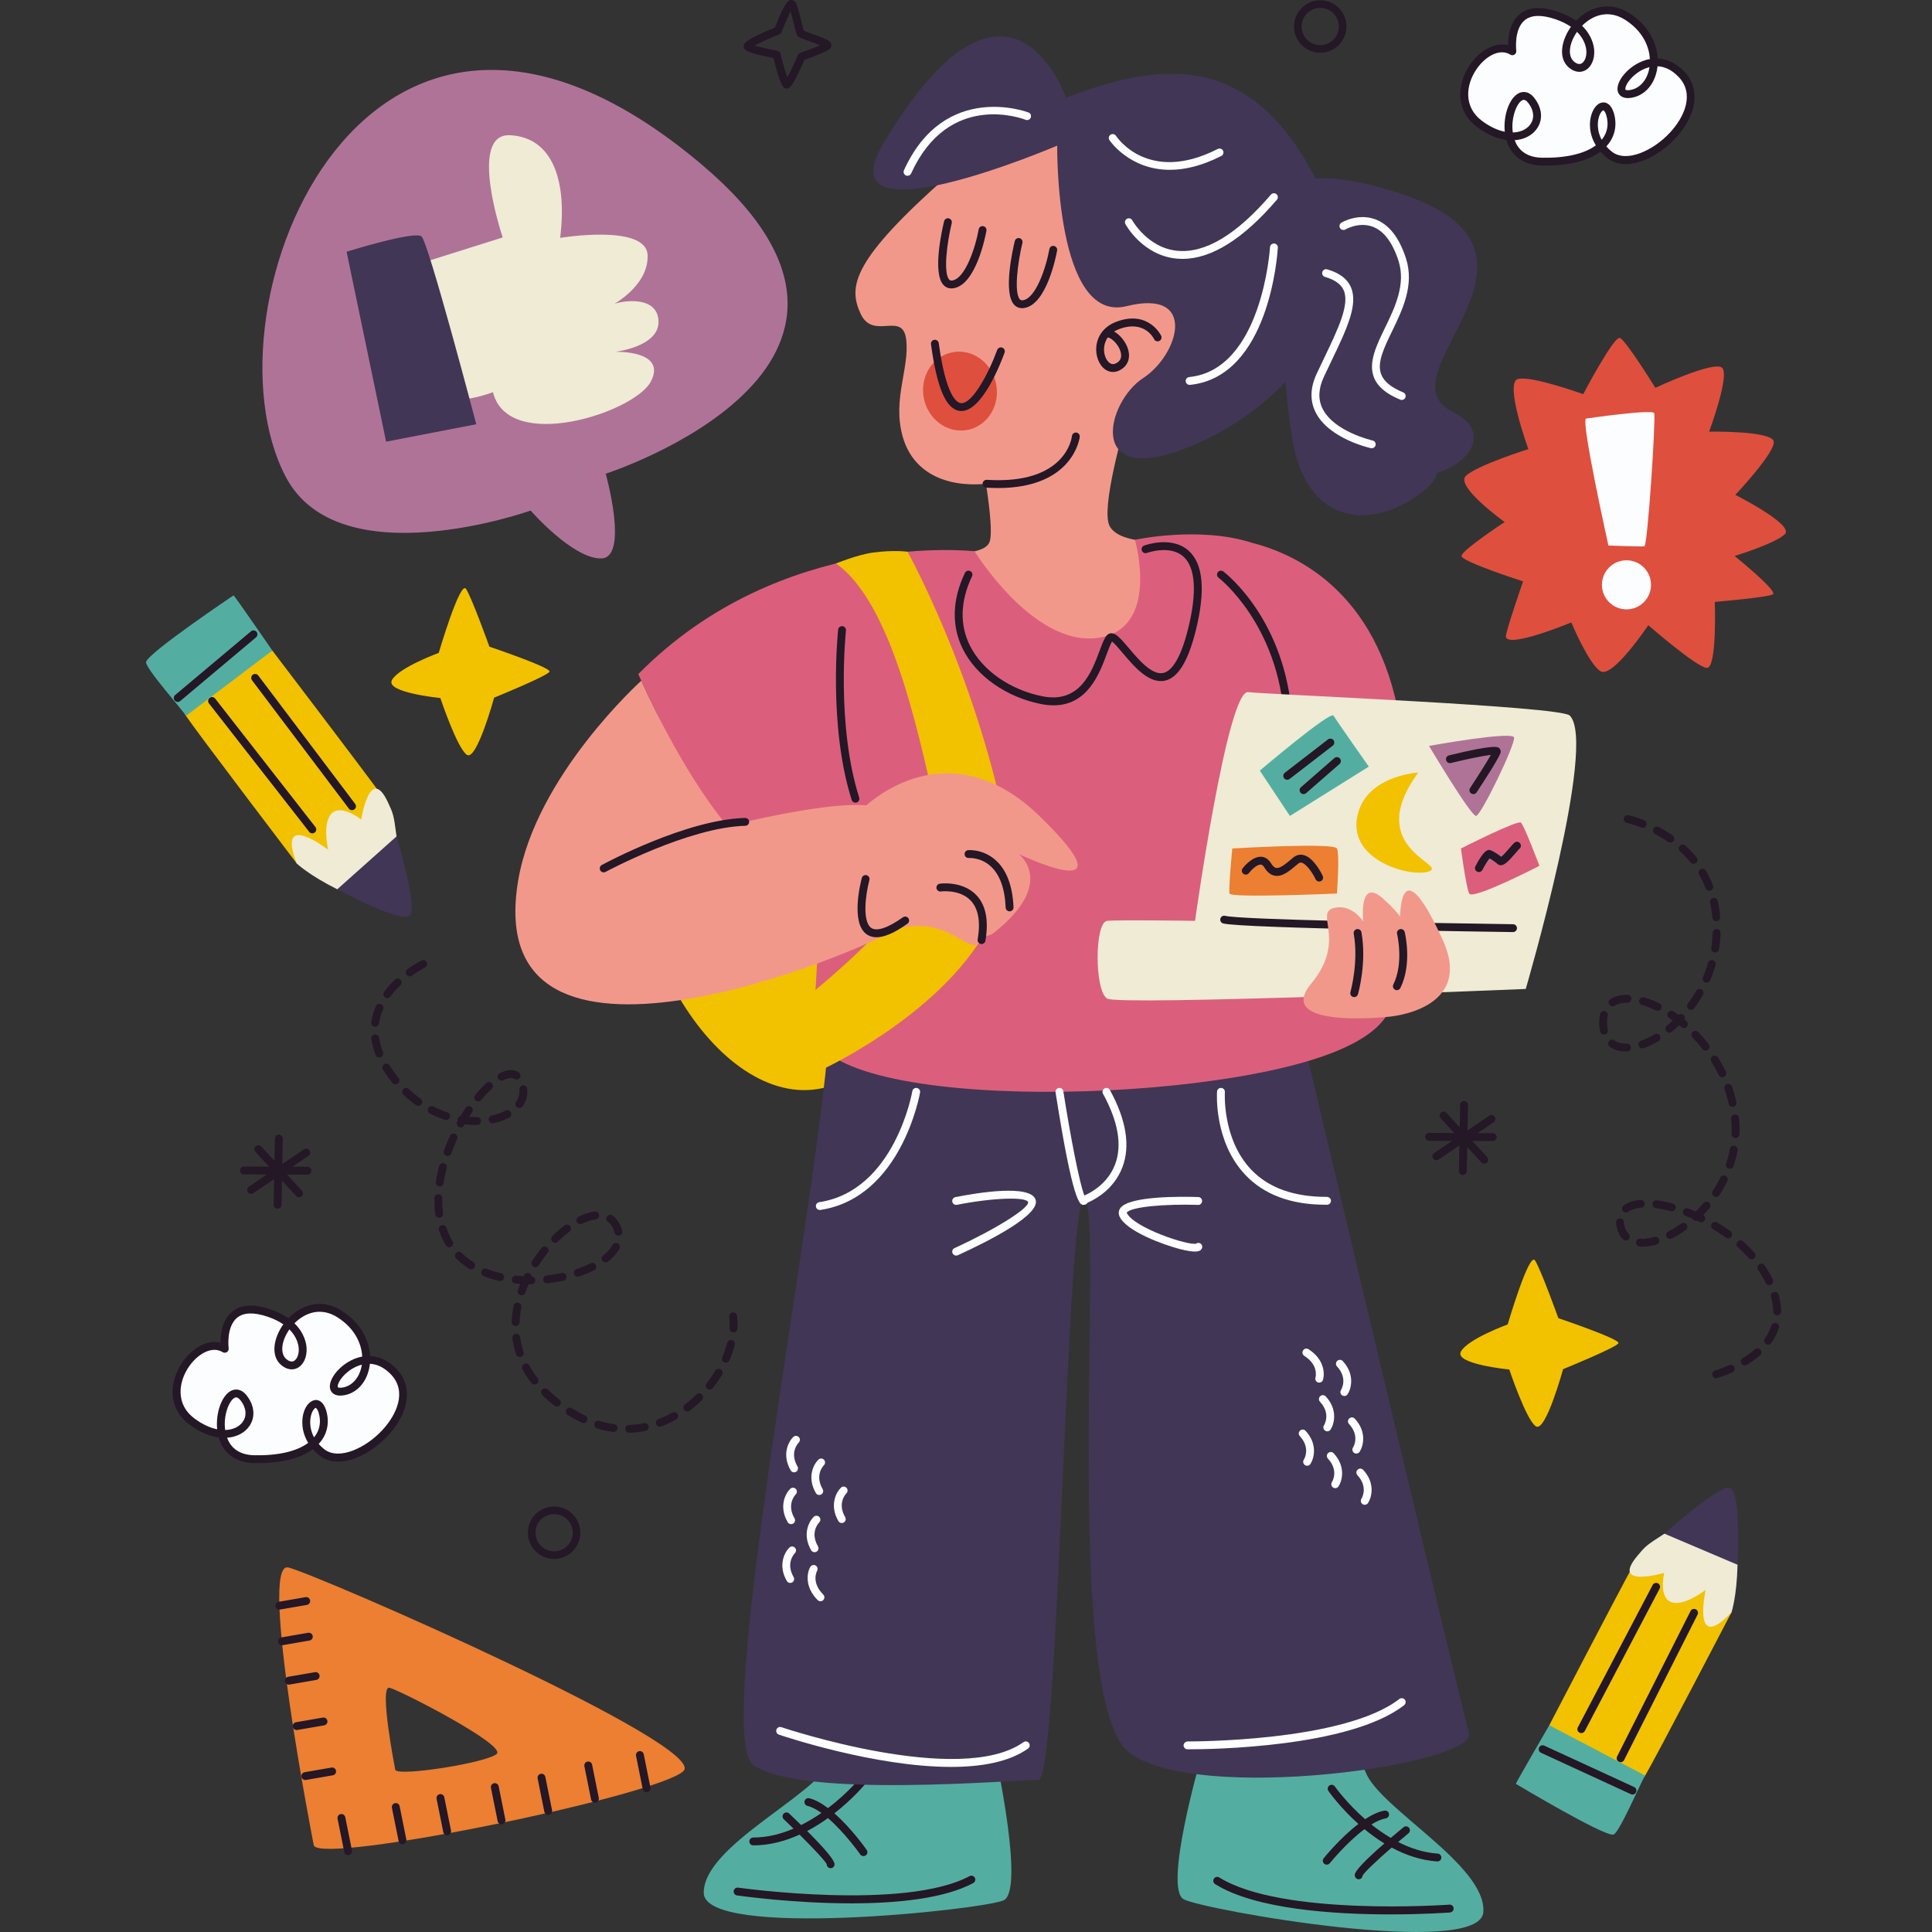 <?xml version="1.0" encoding="iso-8859-1"?>
<!-- Generator: Adobe Illustrator 26.5.1, SVG Export Plug-In . SVG Version: 6.00 Build 0)  -->
<svg xmlns="http://www.w3.org/2000/svg" xmlns:xlink="http://www.w3.org/1999/xlink" version="1.1" id="Capa_1" x="0px" y="0px" viewBox="0 0 512 512" style="enable-background:new 0 0 512 512;" xml:space="preserve">
<rect x="0" y="0" width="512" height="512" fill="#333333" stroke="none"/>
<g>
	<g>
		<path style="fill:#FCFDFF;" d="M400.798,13.593c0,0-1.851-14.049,11.672-9.504c13.523,4.546,9.117,17.409,3.961,13.007    c-5.155-4.402,4.518-19.331,14.866-12.683c10.348,6.648,8.034,19.547,0.694,20.499c-7.34,0.952,4.443-15.019,13.69-5.156    c9.247,9.864-10.942,27.846-19.198,21.235c-8.256-6.612-1.795-17.283,0.186-10.779c1.98,6.504-3.361,12.881-18.004,12.629    c-14.643-0.252-7.978-22.781-2.86-16.223s-3.379,13.959-13.709,6.234C381.766,25.126,393.55,9.155,400.798,13.593z"/>
		<path style="fill:#241726;" d="M409.474,43.889c-0.273,0-0.549-0.002-0.828-0.007c-4.833-0.083-8.237-2.549-9.452-6.801    c-2.34-0.305-4.98-1.344-7.721-3.396c-6.006-4.492-5.303-11.506-1.941-16.466c2.422-3.573,6.461-6.2,10.137-5.236    c-0.002-2.227,0.421-6.048,3.079-8.236c2.303-1.897,5.685-2.113,10.053-0.646c2.006,0.674,3.597,1.504,4.86,2.398    c3.462-3.59,8.841-5.406,14.199-1.964c5.229,3.359,7.224,8.016,7.445,11.967c2.567,0.113,5.043,1.308,7.136,3.541    c4.233,4.516,3.311,11.389-2.35,17.509c-5.119,5.535-13.256,9.259-18.258,5.25c-0.639-0.511-1.202-1.052-1.693-1.613    C420.89,42.599,415.829,43.889,409.474,43.889z M401.406,37.153c0.85,2.302,2.821,4.571,7.277,4.647    c6.276,0.114,11.24-1.044,14.228-3.283c-1.776-2.931-1.914-6.139-1.042-8.516c0.659-1.796,1.855-2.903,3.115-2.855    c0.693,0.019,1.962,0.405,2.681,2.762c0.89,2.924,0.415,5.815-1.339,8.139c-0.197,0.261-0.409,0.514-0.635,0.759    c0.411,0.468,0.889,0.927,1.443,1.371c3.821,3.057,10.983-0.235,15.429-5.04c3.868-4.183,6.52-10.233,2.36-14.671    c-1.949-2.078-3.912-2.827-5.663-2.903c-0.049,0.477-0.124,0.935-0.222,1.37c-0.873,3.884-3.522,6.569-6.912,7.008    c-2.417,0.319-3.135-0.96-3.333-1.521c-0.714-2.036,1.388-5.32,4.685-7.319c1.231-0.746,2.493-1.231,3.752-1.458    c-0.181-3.385-1.916-7.416-6.494-10.357c-4.534-2.913-8.764-1.196-11.467,1.544c2.66,2.585,3.13,5.348,3.209,6.427    c0.177,2.456-0.78,4.584-2.438,5.423c-1.339,0.674-2.901,0.386-4.284-0.795c-2.936-2.507-1.945-7.277,0.568-10.782    c-1.084-0.748-2.453-1.449-4.185-2.03c-3.636-1.223-6.349-1.129-8.062,0.274c-2.943,2.417-2.254,8.05-2.247,8.107    c0.052,0.398-0.129,0.789-0.466,1.008c-0.338,0.219-0.769,0.224-1.11,0.014c-2.944-1.806-6.756,0.601-8.998,3.909    c-2.807,4.14-3.442,9.96,1.464,13.629c2.172,1.624,4.234,2.53,6.066,2.898c-0.431-4.336,1.23-9.059,3.78-10.248    c0.67-0.312,2.405-0.81,4.059,1.308c2.359,3.021,2.354,6.535-0.012,8.95C405.411,36.154,403.603,36.997,401.406,37.153z     M424.924,29.228c-0.145,0-0.686,0.361-1.101,1.49c-0.502,1.369-0.707,3.838,0.639,6.332c0.069-0.084,0.136-0.17,0.201-0.256    c1.361-1.805,1.71-3.976,1.009-6.28C425.346,29.442,424.924,29.228,424.924,29.228z M403.814,26.463    c-0.169,0-0.293,0.058-0.369,0.093c-1.48,0.69-3.076,4.668-2.541,8.554c1.814-0.048,3.278-0.677,4.221-1.64    c1.615-1.649,1.562-4.03-0.141-6.212C404.482,26.614,404.089,26.463,403.814,26.463z M437.134,17.789    c-1.022,0.255-1.903,0.686-2.577,1.095c-2.769,1.68-4.051,4.129-3.799,4.849c0.05,0.138,0.446,0.232,1.099,0.146    c2.5-0.324,4.473-2.393,5.148-5.4C437.055,18.256,437.098,18.026,437.134,17.789z M417.93,8.439    c-2.159,3.073-2.524,6.414-0.823,7.866c0.512,0.439,1.277,0.886,1.993,0.521c0.719-0.364,1.432-1.587,1.3-3.415    C420.34,12.575,419.974,10.486,417.93,8.439z"/>
	</g>
	<g>
		<path style="fill:#FCFDFF;" d="M59.562,357.452c0,0-1.851-14.049,11.672-9.504c13.523,4.546,9.117,17.409,3.961,13.007    c-5.155-4.402,4.518-19.331,14.866-12.683c10.348,6.648,8.034,19.547,0.694,20.499c-7.34,0.952,4.443-15.019,13.69-5.156    c9.247,9.864-10.942,27.846-19.198,21.235c-8.256-6.611-1.795-17.283,0.186-10.779c1.98,6.504-3.361,12.881-18.004,12.629    c-14.643-0.252-7.978-22.781-2.86-16.223c5.118,6.558-3.379,13.959-13.709,6.234C40.53,368.986,52.314,353.014,59.562,357.452z"/>
		<path style="fill:#241726;" d="M68.234,387.749c-0.272,0-0.547-0.002-0.825-0.007c-4.833-0.083-8.236-2.549-9.452-6.801    c-2.34-0.305-4.98-1.345-7.721-3.396c-6.006-4.493-5.303-11.506-1.94-16.466c2.422-3.573,6.462-6.204,10.136-5.236    c-0.002-2.227,0.421-6.048,3.079-8.236c2.304-1.9,5.688-2.114,10.053-0.647c2.007,0.675,3.598,1.504,4.861,2.399    c3.458-3.591,8.838-5.408,14.198-1.964c5.229,3.359,7.224,8.016,7.445,11.967c2.567,0.113,5.043,1.308,7.136,3.541    c4.233,4.516,3.311,11.388-2.349,17.508c-5.119,5.534-13.257,9.257-18.258,5.251c-0.639-0.511-1.203-1.053-1.694-1.613    C79.653,386.459,74.591,387.749,68.234,387.749z M60.17,381.012c0.85,2.302,2.821,4.572,7.276,4.648    c6.276,0.12,11.24-1.045,14.228-3.284c-1.775-2.931-1.914-6.138-1.042-8.515c0.659-1.794,1.886-2.805,3.115-2.855    c0.693,0.019,1.962,0.405,2.681,2.762c0.89,2.924,0.415,5.814-1.338,8.138c-0.197,0.261-0.41,0.514-0.636,0.759    c0.411,0.469,0.89,0.928,1.444,1.372c3.821,3.058,10.981-0.234,15.428-5.041c3.868-4.181,6.52-10.232,2.36-14.67    c-1.949-2.078-3.912-2.827-5.663-2.903c-0.049,0.477-0.124,0.935-0.222,1.37c-0.873,3.884-3.522,6.569-6.912,7.008    c-2.424,0.319-3.135-0.96-3.333-1.521c-0.714-2.036,1.388-5.32,4.685-7.319c1.231-0.746,2.493-1.231,3.752-1.458    c-0.181-3.385-1.916-7.416-6.494-10.357c-4.534-2.912-8.763-1.196-11.466,1.544c2.659,2.585,3.13,5.348,3.208,6.427    c0.177,2.456-0.78,4.584-2.438,5.422c-1.337,0.673-2.899,0.386-4.283-0.794c-2.936-2.507-1.945-7.277,0.568-10.782    c-1.084-0.748-2.454-1.45-4.186-2.031c-3.64-1.225-6.353-1.133-8.066,0.28c-2.951,2.43-2.25,8.045-2.243,8.101    c0.053,0.399-0.128,0.791-0.465,1.01c-0.338,0.219-0.768,0.225-1.111,0.014c-2.94-1.801-6.756,0.602-8.997,3.908    c-2.807,4.14-3.443,9.96,1.463,13.63c2.172,1.624,4.235,2.53,6.067,2.898c-0.432-4.337,1.229-9.059,3.78-10.248    c0.67-0.314,2.407-0.807,4.058,1.308c2.359,3.021,2.354,6.534-0.012,8.95C64.175,380.012,62.367,380.857,60.17,381.012z     M83.687,373.088c-0.144,0-0.686,0.361-1.1,1.489c-0.502,1.369-0.707,3.838,0.638,6.332c0.069-0.084,0.136-0.17,0.202-0.256    c1.36-1.805,1.709-3.975,1.007-6.279C84.108,373.301,83.681,373.066,83.687,373.088z M62.578,370.323    c-0.169,0-0.292,0.058-0.368,0.093c-1.48,0.69-3.076,4.667-2.542,8.553c1.815-0.047,3.278-0.676,4.221-1.639    c1.615-1.65,1.562-4.03-0.141-6.212C63.246,370.474,62.852,370.323,62.578,370.323z M95.897,361.649    c-1.022,0.255-1.903,0.686-2.577,1.095c-2.769,1.68-4.051,4.129-3.799,4.849c0.049,0.137,0.447,0.234,1.099,0.146    c2.5-0.324,4.473-2.393,5.148-5.4C95.819,362.116,95.862,361.885,95.897,361.649z M76.695,352.298    c-2.159,3.073-2.524,6.414-0.823,7.866c0.512,0.438,1.277,0.889,1.992,0.52c0.719-0.363,1.432-1.586,1.3-3.414    C79.103,356.435,78.737,354.346,76.695,352.298z"/>
	</g>
	<g>
		<path style="fill:#F2C100;" d="M410.573,457.212c0,0,17.76-34.155,22.167-42.22l16.015-2.263l10.114,14.55    c0,0-20.168,38.712-22.88,43.26C433.022,475.516,410.573,457.212,410.573,457.212z"/>
		<path style="fill:#EFEBD5;" d="M458.869,427.279c0,0,1.393-4.128,1.599-12.602l-4.24-13.136l-15.138,4.899    c-4.865,3.135-4.982,3.257-7.177,5.884c-7.282,8.718,7.119,4.501,7.119,4.501s-1.556,6.505,1.858,7.754    c3.415,1.249,9.122-3.241,9.122-3.241S448.215,438.549,458.869,427.279z"/>
		<path style="fill:#241726;" d="M429.471,467.01c-0.158,0-0.318-0.036-0.469-0.112c-0.512-0.259-0.719-0.885-0.46-1.399    l19.472-38.553c0.259-0.512,0.887-0.72,1.399-0.46c0.512,0.259,0.719,0.885,0.46,1.399l-19.472,38.553    C430.218,466.8,429.851,467.01,429.471,467.01z"/>
		<path style="fill:#241726;" d="M419.066,459.29c-0.163,0-0.328-0.039-0.483-0.12c-0.509-0.267-0.706-0.897-0.437-1.405    l19.83-37.729c0.267-0.508,0.897-0.705,1.405-0.437c0.509,0.267,0.706,0.897,0.437,1.405l-19.83,37.729    C419.802,459.088,419.44,459.29,419.066,459.29z"/>
		<path style="fill:#53AEA1;" d="M410.573,457.212l25.416,13.327c-0.91,1.208-6.924,15.398-8.439,15.657    c-2.597,0.445-25.685-13.372-25.826-13.454C401.584,472.659,410.573,457.212,410.573,457.212z"/>
		<path style="fill:#241726;" d="M432.633,475.572c-0.145,0-0.294-0.031-0.434-0.096l-23.82-10.972    c-0.523-0.241-0.751-0.859-0.51-1.381c0.241-0.524,0.858-0.752,1.381-0.51l23.82,10.972c0.523,0.241,0.751,0.859,0.51,1.381    C433.403,475.347,433.027,475.572,432.633,475.572z"/>
		<path style="fill:#413655;" d="M460.468,414.678l-19.379-8.237c0,0,13.795-12.478,17.166-12.184    C461.626,394.551,460.468,414.678,460.468,414.678z"/>
	</g>
	<g>
		<path style="fill:#F2C100;" d="M72.172,172.404c0,0,23.325,30.626,28.741,38.05l-4.781,15.452l-17.473,2.946    c0,0-26.42-34.747-29.378-39.139C46.045,184.907,72.172,172.404,72.172,172.404z"/>
		<path style="fill:#EFEBD5;" d="M78.659,228.853c0,0,3.14,3.02,10.717,6.819l13.69,1.764l2.022-15.782    c-0.762-5.737-0.822-5.895-2.263-9.001c-4.782-10.303-7.107,4.521-7.107,4.521s-5.221-4.181-7.806-1.625    c-2.586,2.556-0.958,9.633-0.958,9.633S73.008,214.411,78.659,228.853z"/>
		<path style="fill:#241726;" d="M82.768,220.858c-0.31,0-0.616-0.137-0.821-0.401l-26.572-34.05    c-0.354-0.453-0.273-1.107,0.18-1.461c0.452-0.356,1.107-0.274,1.461,0.18l26.572,34.05c0.354,0.453,0.273,1.107-0.18,1.461    C83.218,220.785,82.992,220.858,82.768,220.858z"/>
		<path style="fill:#241726;" d="M93.29,214.708c-0.316,0-0.627-0.142-0.832-0.414l-25.676-34.021    c-0.347-0.46-0.255-1.112,0.203-1.458c0.46-0.35,1.111-0.257,1.458,0.203l25.676,34.021c0.347,0.46,0.255,1.112-0.203,1.458    C93.728,214.64,93.508,214.708,93.29,214.708z"/>
		<path style="fill:#53AEA1;" d="M72.172,172.404l-22.89,17.309c-0.704-1.338-10.977-12.827-10.565-14.308    c0.705-2.538,23.046-17.534,23.181-17.626C62.032,157.688,72.172,172.404,72.172,172.404z"/>
		<path style="fill:#241726;" d="M47.102,186.018c-0.298,0-0.592-0.126-0.798-0.371c-0.37-0.44-0.313-1.097,0.127-1.467l20.08-16.87    c0.44-0.371,1.096-0.314,1.467,0.127c0.37,0.44,0.313,1.097-0.127,1.467l-20.08,16.87    C47.576,185.938,47.338,186.018,47.102,186.018z"/>
		<path style="fill:#413655;" d="M89.377,235.671l15.712-14.018c0,0,5.406,17.798,3.703,20.722    C107.089,245.299,89.377,235.671,89.377,235.671z"/>
	</g>
	<path style="fill:#241726;" d="M395.602,300.303h-0.006l-4.028-0.014l4.267-2.893c0.476-0.323,0.6-0.97,0.277-1.446   c-0.325-0.478-0.976-0.596-1.446-0.277l-5.756,3.902l0.128-6.725c0.011-0.576-0.446-1.049-1.021-1.061l-0.006,0   c-0.571-0.007-1.043,0.448-1.055,1.021l-0.113,5.935l-3.52-3.819c-0.391-0.42-1.047-0.451-1.471-0.06   c-0.422,0.389-0.449,1.049-0.06,1.471l3.622,3.929l-6.67-0.023c-0.576-0.001-1.043,0.462-1.045,1.038   c-0.001,0.572,0.456,1.037,1.027,1.044l0.01,0l6.085,0.021l-4.754,3.223c-0.476,0.323-0.6,0.97-0.277,1.446   c0.2,0.293,0.521,0.452,0.848,0.456c0.207,0.003,0.416-0.056,0.598-0.179l5.516-3.74l-0.128,6.775   c-0.012,0.575,0.446,1.049,1.021,1.061h0.006c0.571,0.007,1.043-0.448,1.054-1.021l0.121-6.399l3.752,4.07   c0.203,0.218,0.476,0.331,0.752,0.335c0.256,0.003,0.516-0.087,0.72-0.275c0.422-0.389,0.449-1.049,0.06-1.471l-3.929-4.262   l5.408,0.019c0.576,0.001,1.043-0.462,1.045-1.038C396.635,300.776,396.178,300.311,395.602,300.303z"/>
	<path style="fill:#241726;" d="M81.5,309.212h-0.006l-4.028-0.014l4.267-2.893c0.476-0.323,0.601-0.97,0.277-1.446   c-0.325-0.478-0.976-0.596-1.446-0.277l-5.756,3.902l0.128-6.725c0.011-0.576-0.446-1.049-1.021-1.061l-0.006,0   c-0.571-0.007-1.043,0.448-1.055,1.021l-0.113,5.935l-3.52-3.819c-0.391-0.42-1.048-0.451-1.471-0.06   c-0.422,0.389-0.449,1.049-0.06,1.471l3.622,3.928l-6.67-0.023c-0.575-0.001-1.043,0.462-1.045,1.038   c-0.001,0.572,0.456,1.037,1.027,1.044l0.01,0l6.085,0.021l-4.754,3.223c-0.476,0.323-0.6,0.97-0.277,1.446   c0.2,0.293,0.521,0.452,0.848,0.456c0.207,0.003,0.416-0.056,0.598-0.179l5.516-3.74l-0.128,6.775   c-0.012,0.575,0.446,1.049,1.021,1.061h0.006c0.571,0.008,1.043-0.448,1.054-1.021l0.121-6.399l3.752,4.07   c0.203,0.218,0.476,0.331,0.752,0.335c0.256,0.003,0.516-0.087,0.72-0.275c0.422-0.389,0.449-1.049,0.06-1.471l-3.929-4.262   l5.408,0.019c0.575,0.001,1.043-0.462,1.045-1.038C82.533,309.686,82.075,309.22,81.5,309.212z"/>
	<path style="fill:#F2C100;" d="M116.266,173.031c0,0,5.683-19.336,7.233-16.975c1.55,2.361,6.2,15.321,6.2,15.321   s16.355,5.515,15.928,6.618c-0.428,1.103-14.677,6.893-14.677,6.893s-4.61,16.82-7.193,15.165   c-2.583-1.654-7.059-15.073-7.059-15.073s-14.641-1.414-12.833-4.752C105.674,176.891,116.266,173.031,116.266,173.031z"/>
	<path style="fill:#F2C100;" d="M399.55,350.987c0,0,5.683-19.336,7.233-16.975c1.55,2.361,6.2,15.32,6.2,15.32   s16.355,5.515,15.928,6.618c-0.428,1.103-14.677,6.893-14.677,6.893s-4.61,16.82-7.193,15.165   c-2.583-1.654-7.059-15.073-7.059-15.073s-14.641-1.414-12.833-4.752C388.958,354.847,399.55,350.987,399.55,350.987z"/>
	<g>
		<path style="fill:#EC7F31;" d="M76.423,415.396c-8.103-2.061,6.744,73.698,6.744,73.698c2.491,5.037,90.774-13.109,97.935-19.72    C188.263,462.763,84.526,417.457,76.423,415.396z M131.646,464.794c-2.556,2.36-26.002,6.051-26.891,4.253    c0,0-4.417-22.514-1.525-21.778C106.123,448.005,134.203,462.434,131.646,464.794z"/>
		<path style="fill:#241726;" d="M106.662,488.74c-0.486,0-0.92-0.342-1.02-0.836l-1.776-8.819    c-0.114-0.563,0.251-1.112,0.815-1.226c0.564-0.118,1.112,0.252,1.226,0.815l1.776,8.819c0.113,0.563-0.251,1.112-0.815,1.226    C106.799,488.734,106.73,488.74,106.662,488.74z"/>
		<path style="fill:#241726;" d="M145.275,480.965c-0.486,0-0.92-0.342-1.02-0.836l-1.776-8.819    c-0.113-0.563,0.251-1.112,0.815-1.226c0.562-0.116,1.112,0.251,1.226,0.815l1.776,8.819c0.114,0.563-0.251,1.112-0.815,1.226    C145.412,480.959,145.343,480.965,145.275,480.965z"/>
		<path style="fill:#241726;" d="M92.254,491.642c-0.486,0-0.92-0.342-1.02-0.836l-1.776-8.819    c-0.114-0.563,0.251-1.112,0.815-1.226c0.558-0.117,1.112,0.251,1.226,0.815l1.776,8.819c0.113,0.563-0.251,1.112-0.815,1.226    C92.391,491.635,92.322,491.642,92.254,491.642z"/>
		<path style="fill:#241726;" d="M132.905,483.456c-0.486,0-0.92-0.342-1.02-0.836l-1.776-8.819    c-0.113-0.563,0.251-1.112,0.815-1.226c0.561-0.118,1.113,0.252,1.226,0.815l1.776,8.819c0.114,0.563-0.251,1.112-0.815,1.226    C133.042,483.449,132.973,483.456,132.905,483.456z"/>
		<path style="fill:#241726;" d="M157.665,477.721c-0.486,0-0.92-0.342-1.02-0.836l-1.776-8.819    c-0.114-0.563,0.251-1.112,0.815-1.226c0.56-0.114,1.113,0.252,1.226,0.815l1.776,8.819c0.113,0.563-0.251,1.112-0.815,1.226    C157.802,477.714,157.733,477.721,157.665,477.721z"/>
		<path style="fill:#241726;" d="M171.352,474.964c-0.486,0-0.92-0.342-1.02-0.836l-1.775-8.819    c-0.113-0.563,0.252-1.112,0.815-1.226c0.559-0.12,1.112,0.252,1.226,0.815l1.775,8.819c0.113,0.563-0.252,1.112-0.815,1.226    C171.49,474.958,171.42,474.964,171.352,474.964z"/>
		<path style="fill:#241726;" d="M118.497,486.357c-0.486,0-0.92-0.342-1.02-0.836l-1.776-8.819    c-0.113-0.563,0.251-1.112,0.815-1.226c0.563-0.117,1.112,0.251,1.226,0.815l1.776,8.819c0.114,0.563-0.251,1.112-0.815,1.226    C118.634,486.351,118.565,486.357,118.497,486.357z"/>
		<path style="fill:#241726;" d="M74.041,426.561c-0.497,0-0.937-0.357-1.025-0.863c-0.098-0.567,0.282-1.106,0.848-1.204    l7.109-1.23c0.563-0.101,1.106,0.282,1.204,0.848c0.098,0.567-0.282,1.106-0.848,1.204l-7.109,1.23    C74.16,426.556,74.1,426.561,74.041,426.561z"/>
		<path style="fill:#241726;" d="M74.736,436.001c-0.497,0-0.937-0.357-1.025-0.864c-0.098-0.566,0.282-1.105,0.849-1.203    l7.108-1.229c0.568-0.098,1.105,0.282,1.203,0.849c0.098,0.566-0.282,1.105-0.849,1.203l-7.108,1.229    C74.854,435.996,74.795,436.001,74.736,436.001z"/>
		<path style="fill:#241726;" d="M76.541,446.44c-0.497,0-0.937-0.357-1.025-0.864c-0.098-0.566,0.282-1.105,0.849-1.203    l7.108-1.229c0.565-0.096,1.105,0.281,1.203,0.849c0.098,0.566-0.282,1.105-0.849,1.203l-7.108,1.229    C76.659,446.435,76.6,446.44,76.541,446.44z"/>
		<path style="fill:#241726;" d="M80.912,471.719c-0.497,0-0.937-0.357-1.025-0.864c-0.098-0.566,0.282-1.105,0.849-1.203    l7.108-1.229c0.567-0.101,1.105,0.282,1.203,0.849c0.098,0.566-0.282,1.105-0.849,1.203l-7.108,1.229    C81.03,471.714,80.971,471.719,80.912,471.719z"/>
		<path style="fill:#241726;" d="M78.623,458.476c-0.497,0-0.937-0.357-1.025-0.864c-0.098-0.566,0.282-1.105,0.849-1.203    l7.108-1.229c0.565-0.099,1.105,0.282,1.203,0.849c0.098,0.566-0.282,1.105-0.849,1.203l-7.108,1.229    C78.74,458.471,78.681,458.476,78.623,458.476z"/>
	</g>
	<path style="fill:#241726;" d="M142.611,411.691l-0.023-0.018c-3.028-2.348-3.58-6.721-1.232-9.751   c2.338-3.016,6.701-3.577,9.726-1.251c1.491,1.156,2.428,2.797,2.66,4.64c0.232,1.84-0.266,3.663-1.402,5.129   C150.001,413.455,145.635,414.016,142.611,411.691z M149.874,402.279c-2.168-1.667-5.268-1.267-6.929,0.875   c-1.67,2.153-1.277,5.262,0.874,6.931l0.017,0.013c2.149,1.652,5.251,1.253,6.915-0.889c0.809-1.042,1.163-2.337,0.996-3.647   C151.583,404.253,150.917,403.087,149.874,402.279z"/>
	<path style="fill:#B07398;" d="M186.057,43.686c63.066,53.326-25.533,81.85-25.533,81.85s6.279,22.431-1.273,22.458   c-7.552,0.027-18.627-12.692-18.627-12.692s-50.792,18.09-64.923-8.988C52.253,81.382,97.197-31.45,186.057,43.686z"/>
	<g>
		<path style="fill:#DF4F3E;" d="M419.566,104.463c0,0,8.141-15.498,9.722-14.91c1.581,0.588,9.402,13.227,9.402,13.227    s15.642-7.349,17.704-5.291c2.062,2.058-3.455,16.902-3.455,16.902s16.748-0.294,17.123,2.645    c0.375,2.939-10.186,14.109-10.186,14.109s15.749,7.936,13.124,10.435s-13.312,5.762-13.312,5.762s11.624,9.367,10.124,10.18    c-1.5,0.813-15.374,1.989-15.374,1.989s0.652,17.784-2.16,17.49c-2.812-0.294-15.464-11.317-15.464-11.317    s-9.484,14.205-12.671,12.199c-3.187-2.007-7.726-12.934-7.726-12.934s-16.718,6.948-17.343,3.821    c-0.197-0.986,4.556-14.697,4.556-14.697s-16.314-5.231-16.314-6.731s11.437-8.995,11.437-8.995s-13.124-9.406-10.312-12.199    c2.812-2.792,16.595-7.13,16.595-7.13s-6.479-17.708-2.729-18.59S419.566,104.463,419.566,104.463z"/>
		<path style="fill:#FCFDFF;" d="M420.335,110.922c0,0,17.584-2.562,18.046-1.423c0.461,1.138-1.727,35.151-2.607,35.279    c-0.879,0.128-9.526-0.21-9.526-0.21S418.82,111.135,420.335,110.922z"/>
		<circle style="fill:#FCFDFF;" cx="431.033" cy="154.987" r="6.503"/>
	</g>
	<path style="fill:#241726;" d="M454.778,365.262c-0.438,0-0.845-0.278-0.989-0.716c-0.179-0.547,0.118-1.135,0.664-1.315   c1.329-0.436,2.608-0.925,3.8-1.453c0.532-0.228,1.141,0.006,1.374,0.532c0.232,0.526-0.006,1.141-0.532,1.374   c-1.256,0.554-2.599,1.069-3.991,1.526C454.995,365.245,454.886,365.262,454.778,365.262z M462.378,361.861   c-0.354,0-0.697-0.18-0.893-0.504c-0.297-0.493-0.137-1.133,0.355-1.428c1.202-0.723,2.289-1.506,3.234-2.325   c0.432-0.376,1.092-0.333,1.468,0.104c0.377,0.434,0.33,1.091-0.104,1.468c-1.034,0.899-2.22,1.753-3.525,2.537   C462.746,361.813,462.561,361.861,462.378,361.861z M468.561,356.367c-0.206,0-0.416-0.061-0.598-0.189   c-0.471-0.331-0.584-0.98-0.253-1.451c0.76-1.082,1.334-2.232,1.702-3.417c0.172-0.548,0.752-0.854,1.303-0.685   c0.549,0.171,0.856,0.754,0.685,1.303c-0.433,1.393-1.102,2.738-1.987,3.996C469.211,356.213,468.888,356.367,468.561,356.367z    M470.979,348.567c-0.567,0-1.032-0.455-1.041-1.025c-0.019-1.223-0.216-2.517-0.584-3.845c-0.154-0.554,0.172-1.127,0.726-1.281   c0.55-0.147,1.127,0.171,1.281,0.726c0.415,1.498,0.636,2.967,0.659,4.368c0.009,0.574-0.449,1.048-1.025,1.057   C470.99,348.567,470.984,348.567,470.979,348.567z M468.874,340.576c-0.387,0-0.758-0.217-0.938-0.588   c-0.565-1.167-1.243-2.33-2.017-3.457c-0.325-0.475-0.205-1.122,0.268-1.448c0.475-0.324,1.123-0.205,1.448,0.268   c0.833,1.213,1.565,2.467,2.176,3.729c0.25,0.517,0.034,1.14-0.484,1.391C469.18,340.543,469.026,340.576,468.874,340.576z    M464.197,333.716c-0.285,0-0.569-0.117-0.775-0.346c-0.88-0.98-1.847-1.94-2.873-2.852c-0.43-0.381-0.469-1.039-0.086-1.469   c0.381-0.433,1.039-0.47,1.469-0.086c1.085,0.963,2.107,1.978,3.04,3.016c0.384,0.427,0.349,1.086-0.079,1.47   C464.695,333.627,464.445,333.716,464.197,333.716z M435.298,330.364c-0.26,0.042-0.523-0.008-0.777-0.028   c-0.572-0.044-1.001-0.545-0.958-1.118c0.044-0.572,0.527-1.007,1.118-0.958c0.201,0.016,0.404,0.046,0.615,0.022   c0.956,0,2.012-0.16,3.14-0.474c0.554-0.148,1.127,0.17,1.283,0.724c0.154,0.554-0.171,1.128-0.724,1.283   C437.686,330.179,436.442,330.364,435.298,330.364z M430.854,328.749c-0.271,0-0.542-0.106-0.746-0.315   c-0.816-0.839-1.377-1.922-1.665-3.221c-0.095-0.424-0.152-0.829-0.177-1.213c-0.037-0.573,0.399-1.068,0.973-1.105   c0.553-0.046,1.068,0.398,1.105,0.973c0.018,0.283,0.062,0.579,0.131,0.893c0.204,0.916,0.583,1.663,1.125,2.221   c0.401,0.412,0.391,1.071-0.02,1.472C431.378,328.651,431.116,328.749,430.854,328.749z M442.583,328.32   c-0.379,0-0.745-0.207-0.929-0.569c-0.26-0.512-0.056-1.139,0.456-1.4c1.144-0.582,2.296-1.283,3.425-2.085   c0.47-0.334,1.118-0.221,1.452,0.246c0.332,0.469,0.223,1.118-0.246,1.452c-1.212,0.861-2.452,1.615-3.687,2.244   C442.904,328.283,442.742,328.32,442.583,328.32z M457.991,328.174c-0.212,0-0.426-0.064-0.611-0.199   c-1.081-0.785-2.223-1.537-3.398-2.236c-0.494-0.294-0.656-0.933-0.362-1.427c0.295-0.495,0.934-0.658,1.427-0.362   c1.228,0.731,2.424,1.519,3.556,2.341c0.465,0.338,0.568,0.988,0.231,1.454C458.63,328.026,458.313,328.174,457.991,328.174z    M450.847,323.912c-0.151,0-0.306-0.034-0.451-0.104c-0.233-0.112-0.466-0.223-0.699-0.33c-0.376,0.124-0.805,0.026-1.091-0.284   c-0.079-0.086-0.141-0.182-0.187-0.284c-0.588-0.251-1.177-0.488-1.765-0.71c-0.538-0.202-0.81-0.803-0.607-1.341   c0.202-0.538,0.804-0.811,1.341-0.607c0.661,0.248,1.324,0.515,1.983,0.8c0.729-0.713,1.43-1.464,2.093-2.241   c0.372-0.437,1.03-0.491,1.467-0.117c0.438,0.372,0.49,1.03,0.117,1.467c-0.531,0.624-1.087,1.232-1.66,1.818   c0.454,0.276,0.633,0.856,0.398,1.343C451.605,323.696,451.234,323.912,450.847,323.912z M430.904,321.338   c-0.32,0-0.635-0.146-0.84-0.424c-0.341-0.463-0.242-1.114,0.222-1.456c1.091-0.803,2.582-1.298,4.432-1.472   c0.583-0.061,1.081,0.367,1.135,0.939c0.053,0.572-0.367,1.081-0.939,1.135c-1.448,0.135-2.621,0.507-3.393,1.076   C431.334,321.272,431.119,321.338,430.904,321.338z M443.056,320.994c-0.088,0-0.178-0.011-0.266-0.035   c-1.379-0.363-2.707-0.627-3.951-0.785c-0.57-0.072-0.974-0.594-0.902-1.164c0.073-0.569,0.595-0.966,1.164-0.902   c1.333,0.17,2.753,0.451,4.219,0.838c0.556,0.146,0.888,0.716,0.741,1.272C443.939,320.684,443.517,320.994,443.056,320.994z    M454.759,317.203c-0.197,0-0.396-0.056-0.572-0.173c-0.48-0.316-0.612-0.962-0.295-1.442c0.744-1.128,1.419-2.305,2.005-3.496   c0.253-0.515,0.873-0.728,1.394-0.475c0.515,0.253,0.728,0.877,0.475,1.394c-0.624,1.27-1.343,2.523-2.137,3.724   C455.429,317.039,455.096,317.203,454.759,317.203z M458.416,309.747c-0.11,0-0.222-0.017-0.331-0.054   c-0.545-0.184-0.839-0.774-0.656-1.319c0.428-1.274,0.769-2.58,1.012-3.886c0.105-0.564,0.638-0.932,1.215-0.833   c0.565,0.106,0.937,0.65,0.833,1.215c-0.261,1.4-0.626,2.802-1.085,4.166C459.257,309.473,458.851,309.747,458.416,309.747z    M459.937,301.59c-0.015,0-0.029,0-0.045-0.001c-0.574-0.024-1.021-0.509-0.996-1.084c0.016-0.399,0.025-0.8,0.025-1.206   c0-0.931-0.046-1.876-0.136-2.808c-0.056-0.572,0.363-1.082,0.935-1.137c0.586-0.048,1.082,0.363,1.137,0.935   c0.098,0.999,0.146,2.011,0.146,3.009c0,0.434-0.009,0.866-0.027,1.293C460.952,301.152,460.492,301.59,459.937,301.59z    M459.15,293.324c-0.476,0-0.906-0.328-1.015-0.812c-0.295-1.31-0.669-2.618-1.112-3.887c-0.189-0.542,0.098-1.136,0.64-1.326   c0.54-0.187,1.136,0.098,1.326,0.641c0.469,1.342,0.864,2.727,1.177,4.114c0.126,0.561-0.226,1.118-0.787,1.244   C459.302,293.316,459.226,293.324,459.15,293.324z M456.416,285.479c-0.387,0-0.759-0.218-0.939-0.59   c-0.582-1.21-1.238-2.403-1.951-3.548c-0.304-0.488-0.155-1.129,0.333-1.433c0.486-0.304,1.129-0.156,1.433,0.333   c0.752,1.208,1.446,2.467,2.061,3.745c0.249,0.518,0.031,1.141-0.487,1.39C456.721,285.446,456.567,285.479,456.416,285.479z    M430.937,278.657c-1.698,0-3.15-0.417-4.314-1.237c-0.47-0.331-0.583-0.981-0.251-1.451c0.332-0.47,0.982-0.583,1.451-0.251   c0.806,0.568,1.854,0.857,3.114,0.857l0.218-0.003c0.543-0.023,1.053,0.44,1.067,1.015c0.014,0.575-0.44,1.053-1.015,1.067   L430.937,278.657z M452.025,278.42c-0.31,0-0.616-0.137-0.821-0.401c-0.83-1.062-1.724-2.092-2.66-3.06   c-0.399-0.413-0.387-1.073,0.026-1.472c0.413-0.399,1.073-0.386,1.472,0.026c0.985,1.02,1.928,2.104,2.802,3.225   c0.354,0.453,0.273,1.107-0.18,1.461C452.474,278.348,452.249,278.42,452.025,278.42z M435.243,277.829   c-0.428,0-0.83-0.266-0.981-0.692c-0.192-0.542,0.09-1.138,0.632-1.33c1.164-0.414,2.366-0.986,3.573-1.703   c0.494-0.293,1.133-0.131,1.427,0.364c0.293,0.495,0.13,1.134-0.364,1.427c-1.323,0.785-2.648,1.415-3.939,1.874   C435.477,277.809,435.359,277.829,435.243,277.829z M425.068,274.164c-0.476,0-0.905-0.327-1.015-0.81   c-0.149-0.66-0.234-1.378-0.25-2.134l-0.003-0.277c0-0.78,0.079-1.516,0.237-2.187c0.13-0.56,0.688-0.906,1.25-0.777   c0.56,0.131,0.908,0.691,0.777,1.25c-0.121,0.516-0.182,1.093-0.182,1.713l0.003,0.23c0.013,0.618,0.08,1.197,0.199,1.719   c0.127,0.561-0.225,1.118-0.785,1.246C425.221,274.155,425.144,274.164,425.068,274.164z M442.408,273.651   c-0.303,0-0.603-0.131-0.808-0.384c-0.363-0.446-0.296-1.101,0.15-1.464c0.53-0.431,1.051-0.887,1.562-1.361   c-0.322-0.23-0.648-0.452-0.973-0.668c-0.48-0.316-0.612-0.963-0.295-1.442c0.316-0.481,0.964-0.614,1.442-0.295   c0.447,0.295,0.892,0.603,1.331,0.922c0.401-0.314,0.98-0.297,1.359,0.065c0.324,0.308,0.407,0.775,0.241,1.163   c0.168,0.136,0.334,0.273,0.5,0.412c0.44,0.37,0.498,1.027,0.129,1.467c-0.369,0.442-1.025,0.499-1.467,0.129   c-0.193-0.163-0.387-0.322-0.584-0.48c-0.628,0.598-1.274,1.167-1.932,1.702C442.87,273.575,442.638,273.651,442.408,273.651z    M439.3,267.876c-0.152,0-0.308-0.034-0.454-0.105c-1.267-0.616-2.515-1.104-3.711-1.45c-0.552-0.161-0.87-0.738-0.711-1.29   c0.161-0.551,0.738-0.87,1.29-0.711c1.308,0.379,2.669,0.91,4.042,1.578c0.516,0.251,0.732,0.874,0.481,1.392   C440.057,267.66,439.686,267.876,439.3,267.876z M448.134,267.634c-0.216,0-0.433-0.067-0.619-0.205   c-0.462-0.343-0.558-0.994-0.216-1.456c0.801-1.081,1.545-2.218,2.209-3.381c0.284-0.499,0.92-0.674,1.42-0.387   c0.499,0.285,0.673,0.921,0.387,1.42c-0.705,1.234-1.493,2.442-2.345,3.589C448.767,267.488,448.453,267.634,448.134,267.634z    M427.339,266.69c-0.346,0-0.684-0.172-0.882-0.487c-0.306-0.487-0.16-1.129,0.327-1.436c1.204-0.756,2.707-1.141,4.471-1.141   c0.575,0,1.076,0.466,1.076,1.041c0,0.575-0.43,1.041-1.005,1.041c-1.435,0-2.567,0.277-3.433,0.821   C427.72,266.638,427.528,266.69,427.339,266.69z M452.259,260.418c-0.135,0-0.272-0.026-0.404-0.081   c-0.531-0.224-0.779-0.834-0.556-1.363c0.524-1.243,0.974-2.524,1.338-3.806c0.158-0.554,0.729-0.877,1.286-0.717   c0.553,0.157,0.874,0.733,0.717,1.286c-0.387,1.363-0.865,2.724-1.421,4.044C453.051,260.18,452.665,260.418,452.259,260.418z    M454.53,252.43c-0.053,0-0.107-0.004-0.162-0.012c-0.568-0.088-0.957-0.621-0.868-1.189c0.18-1.15,0.3-2.328,0.358-3.5   l0.022-0.517c0.02-0.574,0.517-1.03,1.076-1.004c0.574,0.019,1.025,0.501,1.004,1.076l-0.022,0.551   c-0.062,1.243-0.19,2.494-0.38,3.717C455.478,252.063,455.034,252.43,454.53,252.43z M454.823,244.13   c-0.536,0-0.991-0.411-1.036-0.955c-0.114-1.354-0.317-2.688-0.605-3.965c-0.126-0.561,0.226-1.118,0.787-1.244   c0.562-0.123,1.117,0.225,1.244,0.787c0.309,1.37,0.527,2.8,0.648,4.25c0.049,0.572-0.377,1.076-0.951,1.123   C454.881,244.129,454.851,244.13,454.823,244.13z M452.987,236.048c-0.416,0-0.809-0.251-0.97-0.662   c-0.486-1.243-1.072-2.451-1.742-3.591c-0.291-0.496-0.125-1.134,0.37-1.425c0.495-0.291,1.134-0.124,1.425,0.37   c0.725,1.235,1.359,2.543,1.886,3.888c0.209,0.536-0.055,1.14-0.591,1.349C453.241,236.026,453.113,236.048,452.987,236.048z    M448.796,228.899c-0.302,0-0.6-0.13-0.806-0.381c-0.833-1.016-1.763-1.994-2.763-2.906c-0.425-0.387-0.455-1.046-0.068-1.471   c0.387-0.427,1.046-0.456,1.471-0.068c1.075,0.98,2.074,2.031,2.971,3.125c0.364,0.444,0.3,1.1-0.145,1.465   C449.262,228.822,449.028,228.899,448.796,228.899z M442.668,223.291c-0.205,0-0.412-0.06-0.593-0.186   c-1.088-0.756-2.25-1.464-3.454-2.103c-0.507-0.269-0.7-0.9-0.43-1.408c0.269-0.507,0.896-0.702,1.408-0.43   c1.276,0.678,2.508,1.428,3.663,2.232c0.473,0.328,0.59,0.977,0.261,1.449C443.322,223.136,442.997,223.291,442.668,223.291z    M435.326,219.376c-0.128,0-0.257-0.023-0.382-0.073c-2.253-0.89-3.803-1.234-3.819-1.238c-0.561-0.123-0.917-0.678-0.794-1.239   c0.123-0.56,0.678-0.918,1.238-0.795c0.069,0.015,1.715,0.379,4.139,1.337c0.535,0.21,0.797,0.815,0.586,1.35   C436.132,219.127,435.74,219.376,435.326,219.376z"/>
	<path style="fill:#241726;" d="M166.742,379.703c-0.559,0-1.022-0.445-1.039-1.009c-0.018-0.575,0.433-1.055,1.008-1.074   c1.319-0.041,2.649-0.194,3.956-0.456c0.564-0.117,1.112,0.251,1.226,0.815c0.113,0.564-0.252,1.113-0.815,1.226   c-1.42,0.285-2.867,0.452-4.301,0.497C166.764,379.703,166.753,379.703,166.742,379.703z M162.591,379.487   c-0.047,0-0.094-0.003-0.141-0.009c-1.409-0.192-2.83-0.502-4.223-0.921c-0.551-0.166-0.863-0.747-0.697-1.297   c0.166-0.55,0.744-0.863,1.297-0.697c1.289,0.388,2.603,0.675,3.904,0.852c0.57,0.078,0.969,0.603,0.892,1.172   C163.55,379.109,163.103,379.487,162.591,379.487z M174.873,378.081c-0.422,0-0.818-0.258-0.975-0.676   c-0.201-0.539,0.072-1.139,0.61-1.34c1.23-0.46,2.452-1.026,3.636-1.683c0.502-0.282,1.136-0.099,1.415,0.405   c0.28,0.502,0.099,1.137-0.405,1.415c-1.273,0.708-2.59,1.318-3.916,1.813C175.117,378.059,174.994,378.081,174.873,378.081z    M154.637,377.116c-0.146,0-0.296-0.03-0.437-0.097c-1.266-0.588-2.533-1.277-3.768-2.048c-0.488-0.305-0.636-0.948-0.332-1.435   c0.306-0.487,0.95-0.636,1.434-0.332c1.163,0.727,2.355,1.375,3.542,1.926c0.522,0.242,0.748,0.861,0.506,1.383   C155.406,376.893,155.031,377.116,154.637,377.116z M182.139,374.062c-0.316,0-0.628-0.143-0.833-0.415   c-0.346-0.46-0.254-1.112,0.205-1.458c1.059-0.798,2.087-1.683,3.054-2.629c0.41-0.402,1.068-0.393,1.472,0.015   c0.402,0.412,0.395,1.071-0.015,1.473c-1.031,1.009-2.127,1.953-3.258,2.804C182.576,373.994,182.356,374.062,182.139,374.062z    M147.58,372.736c-0.225,0-0.45-0.072-0.64-0.222c-0.68-0.532-1.361-1.098-2.042-1.697c-0.412-0.362-0.808-0.729-1.189-1.098   c-0.413-0.401-0.423-1.059-0.022-1.472c0.402-0.414,1.059-0.423,1.472-0.022c0.357,0.347,0.729,0.689,1.115,1.029   c0.65,0.572,1.3,1.112,1.95,1.622c0.453,0.354,0.533,1.009,0.178,1.461C148.195,372.599,147.889,372.736,147.58,372.736z    M188.077,368.252c-0.227,0-0.454-0.073-0.646-0.226c-0.45-0.357-0.527-1.012-0.169-1.462c0.839-1.058,1.612-2.172,2.298-3.31   c0.296-0.494,0.934-0.653,1.429-0.354c0.492,0.297,0.651,0.936,0.354,1.429c-0.731,1.213-1.555,2.4-2.45,3.528   C188.688,368.116,188.384,368.252,188.077,368.252z M141.654,366.919c-0.311,0-0.619-0.138-0.824-0.404   c-0.899-1.161-1.695-2.38-2.366-3.625c-0.273-0.506-0.084-1.138,0.422-1.41c0.506-0.276,1.138-0.083,1.41,0.422   c0.618,1.145,1.351,2.268,2.181,3.339c0.352,0.454,0.268,1.108-0.186,1.461C142.1,366.848,141.876,366.919,141.654,366.919z    M192.358,361.133c-0.138,0-0.278-0.027-0.412-0.085c-0.528-0.227-0.772-0.84-0.544-1.367c0.542-1.259,0.979-2.531,1.3-3.782   c0.143-0.557,0.711-0.889,1.268-0.749c0.556,0.143,0.892,0.711,0.749,1.268c-0.348,1.354-0.82,2.73-1.406,4.087   C193.145,360.897,192.761,361.133,192.358,361.133z M137.74,359.615c-0.438,0-0.847-0.279-0.99-0.719   c-0.446-1.37-0.771-2.797-0.962-4.239c-0.076-0.57,0.325-1.094,0.895-1.169c0.576-0.071,1.094,0.324,1.169,0.895   c0.175,1.317,0.471,2.619,0.878,3.869c0.178,0.546-0.121,1.134-0.668,1.312C137.955,359.599,137.846,359.615,137.74,359.615z    M194.376,353.092c-0.021,0-0.043-0.001-0.064-0.002c-0.573-0.035-1.011-0.528-0.976-1.102c0.022-0.365,0.034-0.728,0.034-1.088   c0-0.653-0.037-1.295-0.114-1.926c-0.07-0.571,0.335-1.091,0.906-1.16c0.583-0.084,1.091,0.336,1.16,0.906   c0.087,0.714,0.13,1.442,0.13,2.18c0,0.401-0.013,0.806-0.038,1.214C195.381,352.666,194.922,353.092,194.376,353.092z    M136.637,351.409c-0.014,0-0.029,0-0.044-0.001c-0.574-0.023-1.021-0.508-0.997-1.083c0.058-1.407,0.232-2.85,0.518-4.289   c0.113-0.563,0.654-0.932,1.224-0.817c0.563,0.112,0.93,0.66,0.817,1.224c-0.265,1.333-0.426,2.669-0.48,3.968   C137.653,350.971,137.192,351.409,136.637,351.409z M138.231,343.266c-0.114,0-0.23-0.018-0.343-0.058   c-0.543-0.189-0.83-0.783-0.64-1.326c0.19-0.544,0.395-1.088,0.615-1.63c-0.439-0.03-0.875-0.065-1.306-0.109   c-0.571-0.058-0.989-0.568-0.931-1.141c0.057-0.57,0.57-0.981,1.141-0.931c0.656,0.066,1.324,0.115,1.999,0.145   c0.047-0.098,0.094-0.194,0.141-0.291c0.253-0.515,0.873-0.731,1.394-0.475c0.325,0.16,0.531,0.468,0.573,0.802   c0.546,0.027,0.983,0.477,0.988,1.031c0.005,0.575-0.457,1.045-1.032,1.05l-0.362,0.002c-0.127,0-0.254-0.001-0.381-0.002   c-0.32,0.74-0.612,1.487-0.872,2.233C139.064,342.998,138.661,343.266,138.231,343.266z M144.977,340.087   c-0.524,0-0.975-0.394-1.034-0.927c-0.063-0.571,0.35-1.086,0.921-1.149c1.35-0.148,2.698-0.367,4.008-0.647   c0.557-0.129,1.114,0.238,1.235,0.8c0.121,0.562-0.238,1.115-0.8,1.235c-1.377,0.295-2.795,0.525-4.215,0.681   C145.054,340.085,145.015,340.087,144.977,340.087z M132.556,339.48c-0.077,0-0.156-0.008-0.234-0.026   c-1.445-0.331-2.832-0.758-4.126-1.271c-0.535-0.211-0.796-0.816-0.585-1.351s0.816-0.797,1.351-0.585   c1.196,0.473,2.483,0.869,3.825,1.177c0.56,0.128,0.911,0.687,0.782,1.247C133.459,339.154,133.031,339.48,132.556,339.48z    M153.108,338.335c-0.436,0-0.843-0.276-0.988-0.712c-0.181-0.546,0.114-1.136,0.659-1.318c1.336-0.444,2.587-0.956,3.719-1.518   c0.518-0.257,1.14-0.046,1.396,0.469c0.256,0.515,0.046,1.14-0.469,1.396c-1.219,0.606-2.561,1.154-3.987,1.63   C153.328,338.317,153.217,338.335,153.108,338.335z M124.867,336.386c-0.19,0-0.381-0.052-0.554-0.161   c-1.267-0.798-2.422-1.715-3.434-2.727c-0.407-0.406-0.407-1.065,0-1.472c0.407-0.407,1.065-0.407,1.472,0   c0.903,0.902,1.937,1.722,3.072,2.438c0.486,0.306,0.632,0.949,0.325,1.436C125.551,336.214,125.213,336.386,124.867,336.386z    M141.884,335.803c-0.192,0-0.386-0.053-0.56-0.165c-0.484-0.31-0.625-0.954-0.315-1.438c0.768-1.2,1.609-2.368,2.501-3.472   c0.363-0.447,1.018-0.517,1.464-0.157c0.447,0.362,0.517,1.017,0.157,1.464c-0.845,1.046-1.642,2.152-2.369,3.287   C142.563,335.633,142.226,335.803,141.884,335.803z M160.493,334.565c-0.307,0-0.612-0.135-0.817-0.394   c-0.357-0.451-0.281-1.106,0.17-1.463c1.122-0.889,1.956-1.822,2.479-2.774c0.276-0.503,0.906-0.69,1.414-0.413   c0.503,0.277,0.688,0.91,0.412,1.413c-0.658,1.199-1.67,2.344-3.011,3.407C160.948,334.492,160.719,334.565,160.493,334.565z    M119.053,330.535c-0.352,0-0.695-0.178-0.892-0.501c-0.188-0.31-0.367-0.629-0.538-0.956c-0.504-0.96-0.938-1.98-1.29-3.031   c-0.183-0.545,0.112-1.136,0.657-1.318c0.548-0.182,1.137,0.111,1.318,0.657c0.316,0.945,0.707,1.861,1.16,2.725   c0.15,0.289,0.309,0.569,0.475,0.843c0.298,0.492,0.14,1.132-0.351,1.43C119.423,330.486,119.237,330.535,119.053,330.535z    M147.113,329.336c-0.269,0-0.538-0.104-0.742-0.311c-0.404-0.41-0.398-1.069,0.012-1.472c1.057-1.041,2.152-1.988,3.254-2.815   c0.463-0.342,1.113-0.251,1.458,0.207c0.345,0.461,0.252,1.113-0.207,1.458c-1.029,0.772-2.053,1.658-3.045,2.634   C147.641,329.237,147.377,329.336,147.113,329.336z M163.877,327.461c-0.478,0-0.908-0.33-1.016-0.816   c-0.104-0.469-0.286-0.945-0.543-1.417c-0.324-0.597-0.732-1.074-1.21-1.417c-0.468-0.335-0.574-0.986-0.239-1.453   c0.335-0.469,0.987-0.575,1.453-0.239c0.736,0.529,1.35,1.24,1.826,2.115c0.35,0.644,0.601,1.303,0.746,1.962   c0.124,0.561-0.231,1.117-0.792,1.241C164.026,327.452,163.951,327.461,163.877,327.461z M153.796,324.411   c-0.384,0-0.754-0.213-0.935-0.582c-0.253-0.516-0.041-1.141,0.475-1.394c1.512-0.743,2.952-1.201,4.282-1.36   c0.582-0.064,1.089,0.34,1.158,0.91c0.068,0.571-0.34,1.089-0.91,1.158c-1.096,0.131-2.311,0.522-3.611,1.161   C154.106,324.376,153.949,324.411,153.796,324.411z M116.385,322.706c-0.513,0-0.96-0.379-1.031-0.902   c-0.16-1.177-0.24-2.41-0.24-3.665l0.007-0.648c0.011-0.574,0.402-1.03,1.061-1.021c0.574,0.011,1.032,0.486,1.021,1.061   l-0.007,0.612c0,1.156,0.074,2.296,0.222,3.381c0.077,0.569-0.322,1.094-0.893,1.171   C116.479,322.703,116.431,322.706,116.385,322.706z M116.527,314.407c-0.051,0-0.103-0.004-0.156-0.011   c-0.568-0.085-0.961-0.616-0.875-1.184c0.204-1.363,0.496-2.772,0.866-4.187c0.147-0.557,0.718-0.884,1.271-0.744   c0.556,0.146,0.89,0.715,0.744,1.271c-0.352,1.343-0.628,2.678-0.821,3.969C117.479,314.037,117.035,314.407,116.527,314.407z    M118.612,306.35c-0.118,0-0.238-0.02-0.355-0.062c-0.541-0.196-0.819-0.793-0.624-1.334c0.476-1.312,1.019-2.635,1.613-3.932   c0.241-0.521,0.858-0.749,1.381-0.512c0.523,0.24,0.752,0.858,0.512,1.381c-0.571,1.245-1.092,2.515-1.548,3.774   C119.438,306.087,119.038,306.35,118.612,306.35z M122.078,298.782c-0.172,0-0.346-0.043-0.507-0.132   c-0.501-0.281-0.681-0.915-0.401-1.417c0.034-0.059,0.067-0.119,0.101-0.179c-0.04-0.142-0.051-0.295-0.025-0.449   c0.069-0.425,0.386-0.747,0.78-0.845c0.442-0.735,0.9-1.455,1.367-2.151c0.321-0.478,0.968-0.607,1.445-0.284   c0.477,0.32,0.604,0.968,0.284,1.445c-0.265,0.394-0.527,0.797-0.784,1.206c0.619,0.05,1.202,0.011,1.84,0.075l0.229-0.001   c0.599-0.068,1.047,0.452,1.054,1.028c0.007,0.575-0.453,1.047-1.028,1.054l-0.254,0.001c-1.086-0.014-2.005-0.062-3.02-0.184   c-0.057,0.1-0.114,0.2-0.17,0.301C122.797,298.59,122.443,298.782,122.078,298.782z M130.552,297.683   c-0.48,0-0.911-0.333-1.017-0.821c-0.121-0.562,0.236-1.116,0.798-1.237c1.358-0.293,2.583-0.727,3.642-1.291   c0.507-0.267,1.139-0.078,1.408,0.43c0.27,0.507,0.078,1.138-0.43,1.408c-1.228,0.654-2.635,1.155-4.18,1.488   C130.698,297.676,130.625,297.683,130.552,297.683z M118.233,296.818c-0.109,0-0.219-0.017-0.327-0.053   c-1.354-0.449-2.694-1.01-3.983-1.667c-0.512-0.261-0.716-0.888-0.454-1.4c0.261-0.513,0.885-0.718,1.4-0.454   c1.196,0.609,2.438,1.129,3.692,1.545c0.546,0.181,0.842,0.77,0.661,1.316C119.076,296.541,118.67,296.818,118.233,296.818z    M137.621,293.639c-0.207,0-0.418-0.062-0.6-0.191c-0.47-0.331-0.582-0.981-0.249-1.451c0.598-0.846,0.901-1.768,0.901-2.74   c0-0.16-0.008-0.322-0.024-0.487c-0.056-0.572,0.363-1.081,0.935-1.137c0.556-0.051,1.082,0.363,1.137,0.935   c0.022,0.232,0.035,0.462,0.035,0.688c0,1.411-0.432,2.738-1.283,3.942C138.269,293.485,137.947,293.639,137.621,293.639z    M110.839,293.053c-0.208,0-0.419-0.062-0.602-0.192c-1.154-0.82-2.273-1.741-3.325-2.736c-0.418-0.395-0.435-1.054-0.041-1.472   c0.398-0.419,1.055-0.435,1.472-0.041c0.981,0.929,2.024,1.787,3.1,2.551c0.469,0.333,0.578,0.983,0.246,1.452   C111.486,292.901,111.165,293.053,110.839,293.053z M126.738,291.884c-0.233,0-0.467-0.077-0.661-0.237   c-0.443-0.366-0.507-1.022-0.142-1.466c0.976-1.185,1.965-2.245,2.939-3.147c0.421-0.393,1.079-0.368,1.471,0.056   c0.391,0.422,0.366,1.081-0.056,1.471c-0.906,0.839-1.83,1.829-2.746,2.943C127.336,291.755,127.038,291.884,126.738,291.884z    M104.802,287.356c-0.303,0-0.604-0.131-0.809-0.385c-0.338-0.416-0.671-0.845-0.997-1.288c-0.552-0.75-1.049-1.487-1.494-2.211   c-0.301-0.49-0.147-1.132,0.343-1.432c0.488-0.299,1.13-0.148,1.432,0.343c0.415,0.677,0.879,1.365,1.396,2.066   c0.307,0.416,0.62,0.82,0.937,1.212c0.363,0.446,0.294,1.102-0.152,1.464C105.264,287.28,105.032,287.356,104.802,287.356z    M132.935,286.385c-0.378,0-0.743-0.206-0.927-0.566c-0.262-0.511-0.061-1.139,0.451-1.401c1.951-0.999,3.68-1.077,4.989-0.244   c0.485,0.309,0.627,0.953,0.319,1.438c-0.31,0.486-0.953,0.627-1.438,0.319c-0.678-0.432-1.674-0.299-2.921,0.34   C133.257,286.348,133.095,286.385,132.935,286.385z M100.516,280.253c-0.416,0-0.808-0.25-0.969-0.661   c-0.557-1.418-0.939-2.847-1.138-4.247c-0.08-0.569,0.316-1.096,0.885-1.176c0.57-0.086,1.096,0.316,1.176,0.885   c0.175,1.238,0.516,2.509,1.014,3.777c0.21,0.535-0.053,1.139-0.589,1.349C100.771,280.23,100.643,280.253,100.516,280.253z    M99.426,272.094c-0.047,0-0.095-0.003-0.142-0.01c-0.57-0.077-0.968-0.603-0.89-1.172c0.197-1.441,0.602-2.875,1.203-4.264   c0.228-0.527,0.838-0.77,1.369-0.542c0.528,0.229,0.77,0.842,0.542,1.369c-0.526,1.215-0.879,2.466-1.052,3.719   C100.385,271.716,99.939,272.094,99.426,272.094z M102.635,264.507c-0.213,0-0.429-0.065-0.614-0.201   c-0.465-0.341-0.564-0.991-0.225-1.455c0.82-1.118,1.787-2.214,2.874-3.256c0.416-0.396,1.075-0.383,1.472,0.03   c0.399,0.416,0.384,1.075-0.03,1.472c-1,0.959-1.888,1.963-2.636,2.984C103.271,264.359,102.955,264.507,102.635,264.507z    M108.6,258.727c-0.323,0-0.643-0.15-0.846-0.432c-0.335-0.467-0.23-1.117,0.236-1.454c2.06-1.483,3.634-2.258,3.7-2.291   c0.517-0.254,1.141-0.039,1.392,0.478c0.253,0.515,0.04,1.14-0.477,1.393c-0.014,0.007-1.492,0.737-3.397,2.11   C109.023,258.663,108.811,258.727,108.6,258.727z"/>
	<g>
		<path style="fill:#F2C100;" d="M241.108,156.436c0,0-46.547-15.758-69.48,53.573c-11.313,34.201,18.152,84.654,46.407,78.347    c28.255-6.307,48.211-28.564,48.211-28.564s15.474-76.693,4.547-90.68C259.866,155.125,241.108,156.436,241.108,156.436z"/>
		<g>
			<path style="fill:#53AEA1;" d="M318.102,466.437c0,0-9.812,34.039-4.401,36.898c5.411,2.86,78.56,15.777,79.404,3.378     c0.844-12.399-27.483-27.455-31.189-37.049S318.102,466.437,318.102,466.437z"/>
			<path style="fill:#241726;" d="M381.001,491.221c-3.753-0.255-7.281-1.439-10.481-3.073c0.91-0.776,1.832-1.552,2.744-2.307     c0.443-0.367,0.504-1.023,0.138-1.466c-0.368-0.445-1.024-0.506-1.466-0.138c-1.214,1.005-2.319,1.937-3.364,2.827     c-1.851-1.094-3.581-2.306-5.146-3.563c1.319-0.809,2.622-1.405,3.822-1.614c0.566-0.1,0.945-0.638,0.847-1.205     c-0.099-0.566-0.643-0.939-1.205-0.847c-1.638,0.286-3.395,1.142-5.124,2.272c-4.943-4.332-7.956-8.585-8.015-8.67     c-0.328-0.472-0.977-0.589-1.449-0.259c-0.472,0.328-0.588,0.976-0.26,1.449c0.241,0.346,3.16,4.458,7.946,8.74     c-4.783,3.651-8.948,8.779-9.202,9.095c-0.36,0.448-0.29,1.103,0.159,1.464c0.192,0.155,0.423,0.23,0.652,0.23     c0.305,0,0.606-0.133,0.812-0.388c0.062-0.077,4.471-5.503,9.194-9.021c1.597,1.318,3.347,2.615,5.264,3.787     c-5.121,4.462-7.776,7.262-7.847,8.302c-0.039,0.573,0.381,1.144,0.955,1.183c0.028,0.001,0.056,0.002,0.084,0.002     c0.536,0,0.973-0.352,1.01-0.897c0.344-0.832,3.731-4.021,7.734-7.5c3.612,1.937,7.663,3.375,12.054,3.674     c0.024,0.001,0.049,0.002,0.072,0.002c0.543,0,1-0.421,1.038-0.97C382.007,491.756,381.574,491.26,381.001,491.221z"/>
			<path style="fill:#241726;" d="M368.45,507.336c-14.642,0-35.688-1.298-46.425-8.026c-0.487-0.306-0.634-0.949-0.329-1.436     c0.307-0.487,0.95-0.633,1.436-0.329c16.533,10.362,60.53,7.24,60.971,7.207c0.583-0.056,1.073,0.387,1.115,0.961     s-0.387,1.073-0.961,1.115C383.573,506.878,377.139,507.336,368.45,507.336z"/>
		</g>
		<g>
			<path style="fill:#53AEA1;" d="M264.062,466.502c0,0,7.477,34.626,1.885,37.112c-5.592,2.486-79.45,10.404-79.45-2.023     s29.284-25.525,33.634-34.845S264.062,466.502,264.062,466.502z"/>
			<path style="fill:#241726;" d="M221.12,480.548c5.066-3.947,8.258-7.851,8.522-8.181c0.36-0.448,0.288-1.103-0.162-1.463     c-0.448-0.357-1.104-0.287-1.463,0.162c-0.064,0.08-3.354,4.121-8.581,8.108c-1.65-1.246-3.345-2.221-4.961-2.618     c-0.554-0.139-1.121,0.204-1.259,0.762c-0.137,0.558,0.203,1.121,0.762,1.259c1.184,0.291,2.446,0.976,3.708,1.875     c-1.646,1.149-3.455,2.241-5.377,3.206c-0.983-0.961-2.023-1.967-3.168-3.053c-0.418-0.397-1.075-0.378-1.472,0.039     c-0.395,0.417-0.378,1.076,0.039,1.472c0.859,0.816,1.728,1.654,2.584,2.491c-3.303,1.411-6.903,2.352-10.668,2.352     c-0.575,0-1.041,0.466-1.041,1.041c0,0.575,0.466,1.041,1.041,1.041c4.402,0,8.542-1.16,12.278-2.848     c3.756,3.735,6.914,7.116,7.186,7.859c0,0.575,0.466,1.041,1.041,1.041s1.041-0.466,1.041-1.041c0-1.042-2.459-4.015-7.265-8.815     c1.992-1.039,3.827-2.214,5.51-3.421c4.472,3.831,8.504,9.545,8.561,9.625c0.202,0.29,0.526,0.445,0.854,0.445     c0.205,0,0.414-0.061,0.595-0.188c0.472-0.328,0.587-0.978,0.258-1.449C229.451,489.915,225.644,484.515,221.12,480.548z"/>
			<path style="fill:#241726;" d="M225.559,504.407c-15.227,0-29.22-1.955-30.242-2.1c-0.569-0.081-0.965-0.609-0.883-1.178     c0.081-0.568,0.609-0.965,1.178-0.883c0.438,0.062,44.123,6.165,61.319-3.049c0.507-0.271,1.139-0.079,1.41,0.426     c0.271,0.507,0.08,1.139-0.426,1.41C250.108,503.213,237.456,504.407,225.559,504.407z"/>
		</g>
		<path style="fill:#413655;" d="M340.731,255.877c0,0,46.992,198.422,48.539,203.298c2.688,8.476-72.338,19.093-90.111,5.191    c-17.773-13.902-6.745-141.67-11.648-146.488c-4.903-4.818-6.795,154.007-12.311,153.839c-5.516-0.168-63.105,5.062-75.576-3.987    s25.455-189.204,19.917-208.156C214.005,240.622,330.918,246.95,340.731,255.877z"/>
		<path style="fill:#F2988B;" d="M323.955,142.601c-14.273,1.602-27.064,1.906-29.868-3.14c-2.493-4.487,3.708-26.052,5.115-30.781    c0.227-0.217,0.458-0.424,0.684-0.645c28.946-28.24,19.723-45.206-9.267-65.893c0,0-14.081-17.984-39.395,4.38    c-25.314,22.364-26.514,29.312-23.173,36.579c3.341,7.267,11.137-0.803,12.092,6.833c0.954,7.636-3.732,15.912-0.906,25.821    c2.679,9.396,11.217,13.442,22.062,12.47c1.1,7.232,1.686,13.331,0.961,15.337c-2.174,6.017-24.178-0.388-25.985,13.791    c-1.807,14.179,32.388,30.177,58.172,24.362C333.169,172.984,338.227,140.999,323.955,142.601z"/>
		<path style="fill:#241726;" d="M252.139,76.436c-0.843,0-1.577-0.325-2.145-0.955c-2.913-3.229-0.344-14.593,0.201-16.838    c0.134-0.56,0.696-0.903,1.257-0.767c0.559,0.135,0.902,0.698,0.767,1.257c-1.245,5.141-2.279,13.179-0.678,14.954    c0.15,0.166,0.35,0.314,0.791,0.252c3.414-0.464,6.126-8.564,7.033-13.561c0.103-0.564,0.636-0.95,1.211-0.838    c0.565,0.103,0.94,0.644,0.839,1.21c-0.267,1.474-2.786,14.434-8.802,15.253C252.452,76.425,252.293,76.436,252.139,76.436z"/>
		<path style="fill:#241726;" d="M270.873,81.673c-0.843,0-1.577-0.325-2.145-0.955c-2.913-3.229-0.344-14.593,0.201-16.838    c0.134-0.559,0.697-0.901,1.257-0.767c0.559,0.135,0.902,0.698,0.767,1.257c-1.245,5.141-2.279,13.179-0.678,14.954    c0.15,0.167,0.346,0.317,0.791,0.252c3.414-0.464,6.126-8.564,7.033-13.561c0.104-0.565,0.644-0.948,1.211-0.838    c0.565,0.103,0.94,0.644,0.839,1.21c-0.267,1.474-2.786,14.434-8.802,15.253C271.185,81.662,271.027,81.673,270.873,81.673z"/>
		<path style="fill:#241726;" d="M294.959,98.579c-0.714,0-1.411-0.222-2.052-0.663c-1.692-1.164-2.66-3.737-2.353-6.259    c0.356-2.928,2.273-5.253,5.26-6.379c8.573-3.236,11.879,3.634,11.91,3.704c0.242,0.522,0.014,1.141-0.507,1.382    c-0.524,0.245-1.139,0.013-1.381-0.504c-0.115-0.24-2.573-5.17-9.288-2.633c-0.491,0.185-0.921,0.4-1.299,0.633    c1.635,0.904,3.096,2.779,3.669,4.607c0.759,2.421-0.038,4.526-2.132,5.632C296.182,98.419,295.565,98.579,294.959,98.579z     M293.575,89.412c-0.642,0.908-0.874,1.842-0.954,2.497c-0.242,1.99,0.554,3.665,1.466,4.292c0.536,0.37,1.101,0.387,1.726,0.058    c1.203-0.635,1.579-1.702,1.118-3.17C296.354,91.245,294.69,89.632,293.575,89.412z"/>
		<path style="fill:#241726;" d="M264.481,129.334c-0.988,0-2.019-0.033-3.1-0.101c-0.573-0.037-1.01-0.531-0.973-1.105    c0.036-0.574,0.544-0.997,1.105-0.973c20.92,1.325,22.507-11.069,22.564-11.598c0.062-0.569,0.575-0.982,1.143-0.926    c0.57,0.058,0.986,0.565,0.929,1.136C286.134,115.909,284.556,129.334,264.481,129.334z"/>
		<path style="fill:#413655;" d="M384.787,109.003c-19.325-9.672,33.661-42.064-13.421-57.617    c-10.344-3.417-17.644-4.475-22.743-4.051c-0.904-1.816-1.888-3.649-3.035-5.512c-17-27.629-38.91-25.207-63.06-15.923    c0,0-15.116-43.524-48.301,11.903c-16.457,27.487,45.941,0.792,45.941,0.792s-0.578,47.257,18.38,42.541    c18.958-4.716,13.909,12.873,4.347,19.1c-9.562,6.227-15.06,28.562,10.669,18.818c9.399-3.56,19.381-9.656,27.114-17.84    c0.365,4.43,0.877,9.128,1.588,13.974c3.665,24.97,22.086,25.34,35.075,14.853c2.242-1.81,3.278-3.356,3.491-4.684    C389.421,122.668,395.669,114.45,384.787,109.003z"/>
		
			<ellipse transform="matrix(0.981 -0.192 0.192 0.981 -15.173 50.831)" style="fill:#DF4F3E;" cx="254.517" cy="103.651" rx="9.77" ry="10.483"/>
		<path style="fill:#241726;" d="M254.786,108.925c-0.125,0-0.251-0.006-0.377-0.02c-3.66-0.389-6.103-6.008-7.691-17.684    c-0.077-0.569,0.322-1.094,0.892-1.172c0.577-0.064,1.095,0.321,1.172,0.892c1.901,13.985,4.722,15.774,5.847,15.894    c3.025,0.342,7.446-8.045,9.636-14.087c0.196-0.539,0.793-0.818,1.334-0.624c0.54,0.196,0.819,0.793,0.624,1.334    C265.27,96.084,260.333,108.925,254.786,108.925z"/>
		<path style="fill:#FCFDFF;" d="M240.504,46.59c-0.143,0-0.29-0.029-0.43-0.094c-0.524-0.238-0.754-0.855-0.516-1.379    c10.798-23.75,32.794-15.392,33.015-15.304c0.535,0.21,0.796,0.814,0.586,1.349c-0.21,0.535-0.816,0.795-1.349,0.588    c-0.828-0.327-20.39-7.694-30.356,14.229C241.279,46.364,240.9,46.59,240.504,46.59z"/>
		<path style="fill:#FCFDFF;" d="M310.022,45.006c-10.742,0-15.946-7.77-16.015-7.877c-0.312-0.482-0.175-1.124,0.306-1.438    c0.481-0.312,1.124-0.178,1.44,0.303c0.347,0.529,8.67,12.807,26.964,3.484c0.512-0.264,1.139-0.059,1.4,0.454    c0.261,0.512,0.058,1.14-0.454,1.4C318.398,44.015,313.857,45.006,310.022,45.006z"/>
		<path style="fill:#DB5F7C;" d="M371.474,194.249c-4.83-36.587-27.38-47.262-39.6-50.372c-13.947-4.548-31.104-0.831-31.104-0.831    s6.912,23.955-10.099,26.036c-17.011,2.081-32.385-22.982-32.385-22.982s-51.165-5.955-89.138,32.551    c0,0,18.126,39.89,23.626,40.639c5.442,0.741,14.556,0.232,24.015-1.345c0.894,18.518-0.157,40.166-1.38,53.395    c-2.16,23.371,102.452,21.958,138.372,7.386c30.809-12.498,8.625-30.098-2.451-57.666    C362.616,215.856,372.891,204.984,371.474,194.249z"/>
		<path style="fill:#F2C100;" d="M240.501,146.212c0,0,17.478,31.323,25.839,71.94s-50.972,66.494-50.972,66.494l-3.604-18.818    c0,0,41.219-31.42,36.91-48.767s-11.244-56.646-27.14-67.728c0,0,5.644-2.337,9.893-2.908    C236.86,145.696,240.501,146.212,240.501,146.212z"/>
		<path style="fill:#F2988B;" d="M275.619,216.404c-21.83-21.264-41.099-7.278-46.036-2.978c-6.052-0.522-17.437,0.857-36.829,5.475    c-12.554-15.048-22.801-38.504-22.801-38.504s-27.987,25.147-32.644,53.029c-10.24,61.319,91.002,18.801,100.016,12.82    c14.625-4.152,19.866,8.148,22.792,2.896c0.2-0.358,0.312-0.714,0.372-1.067c1.035,0.047,2.066-0.217,3.047-0.997    c16.545-13.166,6.443-20.751,6.443-20.751S300.973,241.099,275.619,216.404z"/>
		<path style="fill:#241726;" d="M159.985,231.188c-0.37,0-0.728-0.197-0.916-0.545c-0.275-0.505-0.086-1.138,0.419-1.411    c0.907-0.492,22.399-12.056,37.977-12.471c0.577,0.013,1.052,0.438,1.069,1.014c0.015,0.574-0.438,1.053-1.014,1.068    c-15.077,0.401-36.822,12.101-37.04,12.219C160.323,231.147,160.153,231.188,159.985,231.188z"/>
		<path style="fill:#241726;" d="M226.701,212.72c-0.441,0-0.851-0.283-0.992-0.726c-6.282-19.766-3.617-44.877-3.59-45.128    c0.063-0.571,0.563-0.989,1.149-0.921c0.571,0.063,0.984,0.577,0.921,1.149c-0.027,0.247-2.642,24.931,3.504,44.27    c0.174,0.548-0.129,1.134-0.677,1.307C226.911,212.705,226.804,212.72,226.701,212.72z"/>
		<path style="fill:#241726;" d="M341.386,191.716c-0.547,0-1.005-0.426-1.038-0.979c-1.512-25.305-17.252-37.511-17.41-37.632    c-0.458-0.347-0.549-1-0.201-1.458c0.345-0.459,0.997-0.549,1.458-0.201c0.68,0.514,16.664,12.915,18.232,39.167    c0.035,0.573-0.403,1.066-0.977,1.101C341.428,191.715,341.407,191.716,341.386,191.716z"/>
		<path style="fill:#241726;" d="M232.277,248.382c-0.986,0-1.844-0.256-2.582-0.769c-4.34-3.009-1.63-13.723-1.306-14.935    c0.149-0.556,0.721-0.887,1.274-0.737c0.555,0.147,0.886,0.718,0.737,1.274c-1.073,4.032-1.891,11.043,0.483,12.688    c1.456,1.009,4.44,0.009,8.399-2.811c0.47-0.332,1.119-0.223,1.452,0.244c0.333,0.468,0.225,1.118-0.244,1.452    C237.118,247.189,234.402,248.382,232.277,248.382z"/>
		<path style="fill:#241726;" d="M260.118,250.184c-0.058,0-0.117-0.005-0.176-0.014c-0.566-0.097-0.948-0.634-0.851-1.202    c0.806-4.745,0.17-8.228-1.893-10.355c-2.917-3.009-7.801-2.371-7.85-2.365c-0.57,0.083-1.095-0.318-1.174-0.888    s0.318-1.096,0.888-1.174c0.245-0.033,5.986-0.782,9.632,2.977c2.55,2.629,3.374,6.718,2.45,12.154    C261.057,249.825,260.616,250.184,260.118,250.184z"/>
		<path style="fill:#241726;" d="M267.552,241.518c-0.554,0-1.016-0.437-1.039-0.997c-0.218-5.13-1.589-8.847-4.079-11.046    c-2.623-2.319-5.648-2.097-5.683-2.099c-0.562,0.057-1.076-0.377-1.124-0.948c-0.049-0.571,0.37-1.075,0.94-1.126    c0.157-0.015,3.898-0.319,7.208,2.579c2.954,2.585,4.575,6.809,4.818,12.553c0.024,0.574-0.422,1.059-0.996,1.084    C267.582,241.518,267.567,241.518,267.552,241.518z"/>
		<path style="fill:#FCFDFF;" d="M287.177,319.308c-0.047,0-0.088-0.002-0.125-0.006c-0.875-0.088-2.696-0.273-7.313-29.791    c-0.088-0.568,0.3-1.1,0.868-1.189c0.568-0.082,1.101,0.301,1.189,0.868c1.834,11.731,4.298,24.504,5.578,27.622    c1.09-0.455,6.073-2.792,8.131-8.217c1.92-5.066,0.843-11.372-3.203-18.744c-0.277-0.504-0.091-1.138,0.412-1.414    c0.508-0.276,1.137-0.092,1.414,0.412c4.36,7.945,5.475,14.847,3.312,20.514c-2.324,6.091-7.675,8.707-9.187,9.341    C287.908,319.217,287.456,319.308,287.177,319.308z"/>
		<path style="fill:#FCFDFF;" d="M253.392,332.744c-0.395,0-0.774-0.226-0.949-0.609c-0.238-0.524-0.007-1.141,0.515-1.38    c10.624-4.844,19.741-10.533,19.51-12.172c-0.486-1.487-9.482-1.153-18.875,0.706c-0.564,0.107-1.111-0.257-1.224-0.819    c-0.111-0.564,0.255-1.112,0.819-1.224c5.94-1.175,19.906-3.462,21.261,0.699c1.305,4.017-12.363,10.937-20.627,14.706    C253.683,332.715,253.536,332.744,253.392,332.744z"/>
		<path style="fill:#FCFDFF;" d="M316.667,331.676c-0.788,0-2.003-0.155-3.918-0.644c-4.451-1.137-14.226-4.732-16.031-8.592    c-0.354-0.758-0.308-1.542,0.129-2.205c2.208-3.348,16.416-3.154,20.717-3.008c0.575,0.018,1.026,0.499,1.006,1.074    c-0.018,0.575-0.518,1.072-1.074,1.006c-8.271-0.27-17.84,0.447-18.912,2.074c1.784,3.954,16.404,8.822,18.436,8.185    c0.464-0.342,1.06-0.209,1.402,0.252c0.341,0.464,0.187,1.145-0.277,1.485C317.963,331.44,317.641,331.676,316.667,331.676z"/>
		<path style="fill:#FCFDFF;" d="M217.256,320.659c-0.506,0-0.95-0.369-1.028-0.884c-0.086-0.569,0.304-1.1,0.872-1.185    c20.024-3.038,24.632-29.147,24.676-29.411c0.095-0.567,0.628-0.95,1.199-0.855c0.567,0.096,0.95,0.631,0.855,1.199    c-0.047,0.278-4.894,27.86-26.417,31.125C217.361,320.655,217.308,320.659,217.256,320.659z"/>
		<path style="fill:#FCFDFF;" d="M351.262,319.268c-9.153,0-16.312-2.679-21.289-7.966c-8.267-8.786-7.483-21.488-7.446-22.024    c0.041-0.573,0.539-1.017,1.11-0.966c0.573,0.04,1.007,0.537,0.968,1.11c-0.009,0.122-0.748,12.354,6.896,20.464    c4.638,4.92,11.431,7.332,20.165,7.298c0.633,0.06,1.045,0.457,1.05,1.032c0.005,0.574-0.456,1.045-1.032,1.05    C351.543,319.267,351.402,319.268,351.262,319.268z"/>
		<path style="fill:#FCFDFF;" d="M252.023,468.253c-20.084,0-44.206-8.082-45.613-8.56c-0.545-0.185-0.836-0.777-0.652-1.321    c0.185-0.545,0.776-0.837,1.321-0.652c0.473,0.162,47.405,15.887,64.159,3.971c0.469-0.335,1.12-0.223,1.452,0.244    c0.333,0.469,0.224,1.119-0.244,1.452C267.419,466.963,260.042,468.253,252.023,468.253z"/>
		<path style="fill:#FCFDFF;" d="M315.273,463.582c-0.294,0-0.491-0.001-0.582-0.002c-0.574-0.005-1.037-0.475-1.032-1.05    c0.005-0.573,0.563-1.006,1.05-1.032c0.41-0.002,41.389,0.21,56.124-11.248c0.455-0.355,1.11-0.269,1.461,0.182    c0.354,0.454,0.271,1.108-0.182,1.461C357.61,463.169,320.581,463.582,315.273,463.582z"/>
		<path style="fill:#241726;" d="M279.206,186.92c-1.042,0-2.161-0.111-3.369-0.353c-9.189-1.838-17.108-7.414-20.669-14.554    c-3.048-6.113-2.856-13.093,0.555-20.189c0.249-0.517,0.872-0.735,1.39-0.487c0.517,0.249,0.736,0.871,0.487,1.39    c-3.122,6.493-3.319,12.841-0.568,18.357c3.28,6.577,10.641,11.727,19.214,13.442c9.927,1.977,13.051-6.412,15.118-11.969    c0.686-1.844,1.228-3.301,1.921-4.139c0.318-0.384,0.76-0.597,1.243-0.599c1.151-0.01,2.357,1.247,4.555,3.856    c2.618,3.109,6.207,7.368,9.24,6.659c1.756-0.407,4.316-2.773,6.543-11.731c2.395-9.629,1.959-16.235-1.259-19.104    c-3.583-3.193-9.608-0.987-9.669-0.965c-0.538,0.202-1.139-0.072-1.34-0.61c-0.201-0.539,0.071-1.139,0.61-1.34    c0.293-0.111,7.276-2.661,11.784,1.36c3.888,3.466,4.525,10.585,1.895,21.161c-2.021,8.126-4.668,12.462-8.094,13.257    c-4.284,1-8.34-3.827-11.303-7.345c-0.927-1.101-2.154-2.558-2.793-3.001c-0.421,0.681-0.891,1.942-1.383,3.266    C291.366,178.519,288.24,186.92,279.206,186.92z"/>
		<path style="fill:#FCFDFF;" d="M313.385,68.608c-0.587,0-1.167-0.03-1.746-0.093c-8.862-0.943-13.215-8.797-13.396-9.131    c-0.273-0.505-0.086-1.136,0.418-1.41c0.505-0.272,1.136-0.087,1.411,0.416c0.04,0.073,4.042,7.243,11.81,8.057    c7.412,0.794,15.797-4.226,24.933-14.875c0.375-0.436,1.034-0.485,1.468-0.112c0.436,0.374,0.486,1.032,0.112,1.468    C329.462,63.342,321.057,68.608,313.385,68.608z"/>
		<path style="fill:#FCFDFF;" d="M315.262,101.999c-0.528,0-0.98-0.4-1.035-0.936c-0.058-0.572,0.359-1.083,0.931-1.141    c19.323-1.953,21.389-34.089,21.409-34.414c0.033-0.574,0.543-0.999,1.098-0.98c0.574,0.033,1.013,0.525,0.98,1.098    c-0.079,1.397-2.189,34.236-23.277,36.368C315.332,101.997,315.297,101.999,315.262,101.999z"/>
		<path style="fill:#FCFDFF;" d="M371.474,105.997c-0.133,0-0.267-0.025-0.398-0.079c-3.771-1.559-6.06-3.515-6.999-5.981    c-1.482-3.893,0.677-8.349,2.964-13.065c2.618-5.399,5.584-11.52,3.573-17.755c-1.574-4.878-3.871-7.917-6.829-9.032    c-3.651-1.375-7.197,0.694-7.231,0.716c-0.492,0.293-1.133,0.133-1.427-0.358c-0.295-0.492-0.138-1.129,0.353-1.425    c0.179-0.108,4.409-2.607,9.015-0.891c3.594,1.343,6.32,4.826,8.103,10.352c2.267,7.029-0.893,13.549-3.681,19.301    c-2.176,4.487-4.053,8.363-2.891,11.417c0.723,1.9,2.636,3.47,5.848,4.798c0.532,0.22,0.784,0.829,0.564,1.359    C372.27,105.755,371.883,105.997,371.474,105.997z"/>
		<path style="fill:#FCFDFF;" d="M363.53,118.794c-0.074,0-0.149-0.008-0.226-0.024c-0.456-0.101-11.222-2.55-14.687-9.566    c-1.508-3.053-1.401-6.472,0.318-10.161c0.692-1.486,1.384-2.929,2.053-4.324c3.624-7.561,6.756-14.092,5.091-17.823    c-0.715-1.601-2.333-2.752-4.951-3.518c-0.551-0.162-0.868-0.74-0.707-1.292c0.162-0.55,0.738-0.866,1.292-0.707    c3.239,0.949,5.289,2.476,6.267,4.668c2.057,4.611-1.108,11.213-5.115,19.572c-0.666,1.388-1.354,2.823-2.043,4.303    c-1.439,3.088-1.552,5.9-0.338,8.359c3.027,6.129,13.166,8.432,13.268,8.454c0.561,0.124,0.916,0.68,0.792,1.241    C364.438,118.464,364.008,118.794,363.53,118.794z"/>
		<path style="fill:#EFEBD5;" d="M404.338,262.083c0,0-107.555,4.483-110.926,2.556c-3.371-1.927-3.371-20.28,0-20.602    c3.371-0.322,23.289,0,23.289,0s8.553-61.263,14.069-60.619c5.516,0.644,82.652,3.712,85.212,6.202    C423.457,196.891,404.338,262.083,404.338,262.083z"/>
		<path style="fill:#241726;" d="M400.968,247.01c-0.004,0-0.009,0-0.014,0c-2.928-0.04-71.774-0.984-76.797-2.287    c-0.557-0.144-0.891-0.713-0.746-1.269c0.144-0.556,0.711-0.895,1.269-0.746c3.827,0.993,51.585,1.887,76.303,2.22    c0.574,0.008,1.035,0.48,1.027,1.055C402.001,246.553,401.536,247.01,400.968,247.01z"/>
		<path style="fill:#F2C100;" d="M375.852,204.734c0,0-14.554,0.794-16.267,12.303c-1.712,11.509,15.123,15.687,19.333,13.797    S361.297,224.577,375.852,204.734z"/>
		<g>
			<path style="fill:#F2988B;" d="M382.363,249.143c-10.051-22.142-11.215-10.566-11.327-6.172c-0.533-0.905-1.763-2.368-4.42-4.759     c-6.685-6.02-5.341,6.004-5.341,6.004s-2.627-4.277-6.976-3.738c-6.938,0.86,3.209,8.09-6.825,20.204     c-10.034,12.114,20.492,8.773,20.492,8.773S390.833,267.803,382.363,249.143z"/>
			<path style="fill:#241726;" d="M358.877,264.247c-0.096,0-0.191-0.013-0.288-0.041c-0.552-0.158-0.872-0.734-0.714-1.287     c0.022-0.078,2.224-7.929,0.874-15.489c-0.101-0.566,0.275-1.107,0.842-1.208c0.571-0.097,1.107,0.277,1.208,0.842     c1.438,8.048-0.826,16.09-0.923,16.428C359.746,263.949,359.329,264.247,358.877,264.247z"/>
			<path style="fill:#241726;" d="M370.181,262.409c-0.155,0-0.312-0.035-0.461-0.108c-0.515-0.255-0.727-0.879-0.472-1.395     c2.827-5.718,1.011-13.334,0.992-13.411c-0.137-0.558,0.204-1.121,0.763-1.259c0.558-0.133,1.121,0.203,1.259,0.761     c0.084,0.341,2.022,8.422-1.147,14.831C370.933,262.197,370.564,262.409,370.181,262.409z"/>
		</g>
		<g>
			<path style="fill:#FCFDFF;" d="M361.669,398.783c-0.195,0-0.392-0.055-0.568-0.17c-0.479-0.313-0.615-0.954-0.306-1.434     c0.08-0.127,1.878-3.064-1.062-6.236c-0.39-0.422-0.366-1.08,0.056-1.471c0.421-0.392,1.079-0.367,1.471,0.056     c3.257,3.514,2.263,7.282,1.282,8.784C362.342,398.617,362.009,398.783,361.669,398.783z"/>
			<path style="fill:#FCFDFF;" d="M353.849,394.385c-0.195,0-0.392-0.055-0.568-0.17c-0.48-0.313-0.616-0.955-0.306-1.436     c0.083-0.13,1.877-3.064-1.062-6.234c-0.39-0.421-0.366-1.08,0.056-1.471c0.42-0.392,1.08-0.368,1.471,0.056     c3.258,3.514,2.263,7.281,1.282,8.783C354.522,394.219,354.189,394.385,353.849,394.385z"/>
			<path style="fill:#FCFDFF;" d="M359.438,385.212c-0.195,0-0.392-0.055-0.568-0.17c-0.48-0.313-0.615-0.955-0.306-1.434     c0.082-0.13,1.878-3.066-1.061-6.235c-0.39-0.421-0.366-1.08,0.056-1.471c0.421-0.392,1.079-0.367,1.471,0.056     c3.257,3.513,2.262,7.281,1.281,8.783C360.111,385.047,359.777,385.212,359.438,385.212z"/>
			<path style="fill:#FCFDFF;" d="M351.745,379.32c-0.195,0-0.392-0.055-0.568-0.17c-0.48-0.313-0.616-0.956-0.305-1.437     c0.093-0.146,1.868-3.074-1.062-6.234c-0.39-0.422-0.366-1.08,0.056-1.471c0.421-0.392,1.079-0.367,1.471,0.056     c3.257,3.514,2.262,7.282,1.281,8.784C352.418,379.154,352.084,379.32,351.745,379.32z"/>
			<path style="fill:#FCFDFF;" d="M346.399,388.439c-0.195,0-0.392-0.055-0.568-0.17c-0.48-0.313-0.616-0.955-0.306-1.436     c0.083-0.131,1.877-3.065-1.061-6.234c-0.39-0.422-0.366-1.08,0.056-1.471c0.421-0.392,1.079-0.367,1.471,0.056     c3.257,3.514,2.262,7.281,1.281,8.783C347.072,388.274,346.739,388.439,346.399,388.439z"/>
			<path style="fill:#FCFDFF;" d="M356.258,369.96c-0.195,0-0.392-0.055-0.568-0.17c-0.48-0.313-0.616-0.956-0.305-1.437     c0.093-0.146,1.868-3.073-1.063-6.234c-0.39-0.421-0.366-1.08,0.056-1.471c0.421-0.392,1.079-0.367,1.471,0.056     c3.258,3.514,2.263,7.282,1.282,8.784C356.931,369.794,356.597,369.96,356.258,369.96z"/>
			<path style="fill:#FCFDFF;" d="M349.605,366.415c-0.103,0-0.207-0.015-0.311-0.048c-0.546-0.171-0.851-0.75-0.684-1.297     c0.043-0.149,0.903-3.305-2.964-5.758c-0.485-0.308-0.629-0.952-0.321-1.438s0.951-0.628,1.438-0.321     c4.212,2.674,4.351,6.488,3.836,8.132C350.459,366.13,350.048,366.415,349.605,366.415z"/>
		</g>
		<g>
			<path style="fill:#FCFDFF;" d="M210.442,390.187c-0.359,0-0.708-0.185-0.901-0.517c-2.41-4.141-0.615-7.6,0.671-8.851     c0.412-0.402,1.071-0.39,1.472,0.02c0.4,0.411,0.391,1.068-0.016,1.468c-0.12,0.121-2.496,2.589-0.327,6.315     c0.289,0.497,0.121,1.134-0.376,1.423C210.8,390.141,210.62,390.187,210.442,390.187z"/>
			<path style="fill:#FCFDFF;" d="M217.111,396.189c-0.359,0-0.708-0.185-0.901-0.517c-2.41-4.141-0.615-7.6,0.671-8.851     c0.413-0.403,1.071-0.391,1.472,0.02c0.4,0.411,0.391,1.067-0.016,1.468c-0.12,0.121-2.496,2.589-0.327,6.315     c0.289,0.497,0.121,1.134-0.376,1.423C217.469,396.144,217.289,396.189,217.111,396.189z"/>
			<path style="fill:#FCFDFF;" d="M209.65,403.917c-0.359,0-0.708-0.185-0.901-0.517c-2.41-4.141-0.615-7.6,0.671-8.851     c0.413-0.402,1.071-0.391,1.472,0.02c0.4,0.411,0.391,1.067-0.016,1.468c-0.12,0.121-2.496,2.589-0.327,6.315     c0.289,0.497,0.121,1.134-0.376,1.423C210.008,403.871,209.828,403.917,209.65,403.917z"/>
			<path style="fill:#FCFDFF;" d="M215.868,411.35c-0.359,0-0.708-0.185-0.901-0.517c-2.41-4.141-0.616-7.6,0.67-8.851     c0.412-0.403,1.071-0.39,1.472,0.02c0.4,0.411,0.391,1.066-0.016,1.468c-0.119,0.12-2.496,2.589-0.326,6.315     c0.289,0.497,0.121,1.134-0.376,1.423C216.226,411.304,216.046,411.35,215.868,411.35z"/>
			<path style="fill:#FCFDFF;" d="M223.079,403.62c-0.359,0-0.708-0.185-0.901-0.517c-2.41-4.141-0.616-7.6,0.67-8.851     c0.413-0.403,1.072-0.39,1.472,0.02c0.4,0.411,0.391,1.066-0.016,1.468c-0.119,0.12-2.496,2.588-0.326,6.315     c0.289,0.497,0.121,1.134-0.376,1.423C223.437,403.574,223.257,403.62,223.079,403.62z"/>
			<path style="fill:#FCFDFF;" d="M209.417,419.496c-0.359,0-0.708-0.185-0.901-0.517c-2.409-4.141-0.615-7.6,0.671-8.851     c0.413-0.403,1.071-0.39,1.472,0.02c0.4,0.411,0.391,1.066-0.016,1.468c-0.119,0.12-2.496,2.589-0.327,6.315     c0.29,0.497,0.121,1.135-0.376,1.423C209.775,419.45,209.595,419.496,209.417,419.496z"/>
			<path style="fill:#FCFDFF;" d="M217.43,424.346c-0.266,0-0.533-0.102-0.736-0.305c-3.526-3.53-2.827-7.283-1.964-8.775     c0.286-0.499,0.921-0.671,1.422-0.379c0.495,0.286,0.666,0.918,0.383,1.415c-0.077,0.14-1.602,3.03,1.631,6.267     c0.407,0.407,0.407,1.066,0,1.472C217.963,424.245,217.696,424.346,217.43,424.346z"/>
		</g>
		<path style="fill:#53AEA1;" d="M341.839,216.228l-7.976-12.002c0,0,18.757-15.951,19.546-14.572    c0.789,1.38,9.338,13.504,9.338,13.504L341.839,216.228z"/>
		<path style="fill:#EC7F31;" d="M326.575,224.858c0,0,26.936-1.626,27.725,0c0.789,1.626,0,11.932,0,11.932s-28.17,1.247-28.467,0    S326.575,224.858,326.575,224.858z"/>
		<path style="fill:#B07398;" d="M378.702,197.674c0,0,11.138,18.693,12.475,18.554c1.337-0.139,10.465-19,10.059-20.782    C400.829,193.664,378.702,197.674,378.702,197.674z"/>
		<path style="fill:#DB5F7C;" d="M387.166,224.858c0,0,14.999-7.615,15.89-6.856c0.891,0.759,4.901,11.452,4.901,11.452    s-17.78,9.178-18.617,7.336S387.166,224.858,387.166,224.858z"/>
		<path style="fill:#241726;" d="M349.596,233.614c-0.391,0-0.767-0.222-0.943-0.599c-0.78-1.659-2.449-4.12-3.722-4.4    c-0.23-0.052-0.514-0.055-0.905,0.269l-0.234,0.197c-2.118,1.782-3.951,3.329-5.917,2.997c-1.102-0.18-2.028-0.91-2.832-2.232    c-0.42-0.689-0.784-0.71-0.921-0.717c-1.032-0.082-2.573,1.486-3.156,2.245c-0.348,0.454-1.001,0.542-1.459,0.191    c-0.455-0.35-0.543-1.002-0.193-1.458c0.249-0.326,2.511-3.162,4.918-3.057c0.73,0.039,1.771,0.367,2.59,1.714    c0.463,0.759,0.93,1.183,1.39,1.259c1.04,0.171,2.588-1.146,4.239-2.536l0.236-0.198c0.804-0.675,1.731-0.92,2.693-0.709    c2.774,0.612,4.923,5.047,5.157,5.55c0.244,0.521,0.019,1.14-0.5,1.384C349.893,233.582,349.743,233.614,349.596,233.614z"/>
		<path style="fill:#241726;" d="M341.129,206.65c-0.312,0-0.62-0.139-0.826-0.405c-0.351-0.455-0.266-1.109,0.188-1.461    l11.436-8.827c0.458-0.35,1.109-0.266,1.461,0.188c0.351,0.455,0.266,1.109-0.188,1.461l-11.436,8.827    C341.574,206.579,341.35,206.65,341.129,206.65z"/>
		<path style="fill:#241726;" d="M345.451,210.447c-0.29,0-0.578-0.121-0.785-0.357c-0.377-0.433-0.332-1.091,0.101-1.469    l8.85-7.722c0.432-0.378,1.089-0.334,1.469,0.101c0.377,0.433,0.332,1.091-0.101,1.469l-8.85,7.722    C345.938,210.363,345.694,210.447,345.451,210.447z"/>
		<path style="fill:#241726;" d="M390.458,210.447c-0.196,0-0.395-0.056-0.571-0.172c-0.48-0.316-0.613-0.962-0.297-1.442    c2.167-3.291,4.474-6.947,5.512-8.789c-2.15,0.253-6.688,1.203-10.61,2.162c-0.55,0.137-1.121-0.205-1.259-0.765    c-0.136-0.558,0.205-1.121,0.764-1.259c12.15-2.971,12.919-2.274,13.332-1.899c0.256,0.232,0.42,0.679,0.371,1.022    c-0.15,1.049-3.549,6.383-6.373,10.672C391.128,210.282,390.796,210.447,390.458,210.447z"/>
		<g>
			<path style="fill:#B07398;" d="M391.919,230.061c0,0,2.079-4.022,2.822-3.725c0.743,0.297,2.079,1.184,2.822,1.855     c0.743,0.67,4.29-4.175,4.447-4.055"/>
			<path style="fill:#241726;" d="M391.918,231.101c-0.161,0-0.324-0.038-0.477-0.116c-0.511-0.264-0.711-0.893-0.447-1.403     c2.515-4.866,3.57-4.441,4.133-4.214c0.779,0.312,1.917,1.057,2.715,1.696c0.677-0.533,1.933-2.006,2.449-2.612     c0.979-1.147,1.517-1.779,2.352-1.144c0.456,0.35,0.543,1.003,0.193,1.46c-0.08,0.105-0.177,0.19-0.284,0.255     c-0.145,0.15-0.383,0.436-0.677,0.78c-2.013,2.362-3.074,3.425-4.042,3.489c-0.358,0.026-0.707-0.094-0.968-0.329     c-0.536-0.484-1.46-1.119-2.115-1.471c-0.451,0.514-1.257,1.789-1.906,3.046C392.659,230.896,392.295,231.101,391.918,231.101z"/>
		</g>
	</g>
	<g>
		<path style="fill:#EFEBD5;" d="M133.225,62.924c0,0-9.368-27.688,1.977-27.089c11.345,0.6,15.136,12.236,13.24,27.206    c0,0,22.963-3.83,23.187,4.666s-10.18,13.411-8.593,12.761c1.587-0.65,11.118-2.334,11.474,4.534    c0.356,6.868-11.42,8.225-11.42,8.225s13.688-0.439,9.418,7.839s-37.877,19.141-41.861,2.863c0,0-10.903,4.227-12.565,0    c-1.663-4.227-8.669-33.505-8.669-33.505L133.225,62.924z"/>
		<path style="fill:#413655;" d="M91.846,66.71c0,0,18.012-5.616,19.857-4.06c1.845,1.556,14.517,49.779,14.517,49.779    l-23.897,4.618L91.846,66.71z"/>
	</g>
	<path style="fill:#241726;" d="M345.637,12.533l-0.023-0.018c-3.028-2.348-3.58-6.721-1.232-9.751   c2.338-3.016,6.701-3.577,9.726-1.251c1.491,1.156,2.428,2.797,2.66,4.64c0.232,1.84-0.266,3.663-1.402,5.129   C353.026,14.296,348.661,14.857,345.637,12.533z M352.9,3.12c-2.168-1.667-5.268-1.267-6.929,0.875   c-1.67,2.153-1.277,5.262,0.874,6.931l0.017,0.013c2.149,1.652,5.251,1.253,6.915-0.889c0.809-1.042,1.163-2.337,0.996-3.647   C354.609,5.094,353.942,3.928,352.9,3.12z"/>
	<path style="fill:#241726;" d="M208.488,23.451c-0.769,0-1.498,0-3.528-8.078c-6.844-1.319-7.444-2.123-7.645-2.393   c-0.195-0.259-0.279-0.736-0.189-1.047c0.124-0.438,0.411-1.455,8.233-4.609C208.169,0,209.121,0,209.755,0   c0.327,0,0.781,0.236,0.978,0.499c0.502,0.676,0.958,2.429,1.647,5.235c0.218,0.879,0.478,1.94,0.628,2.407   c0.411,0.183,1.318,0.507,2.07,0.778c4.022,1.441,5.059,1.933,5.246,2.892c0.071,0.36-0.112,0.884-0.384,1.13   c-0.817,0.734-4.705,2.177-6.744,2.902c-3.312,7.537-4.02,7.573-4.646,7.607C208.531,23.451,208.506,23.451,208.488,23.451z    M199.963,12.084c1.368,0.394,3.863,0.961,6.039,1.366c0.401,0.075,0.722,0.378,0.819,0.775c0.557,2.255,1.285,4.824,1.808,6.289   c0.759-1.364,1.907-3.781,2.841-5.917c0.116-0.265,0.335-0.471,0.608-0.566c1.86-0.654,3.959-1.458,5.268-2.03   c-0.917-0.385-2.163-0.833-2.971-1.122c-2.298-0.823-2.731-1.001-3.026-1.399c-0.258-0.346-0.419-0.924-0.99-3.248   c-0.216-0.873-0.545-2.212-0.838-3.215c-0.681,1.301-1.635,3.515-2.377,5.474c-0.104,0.273-0.317,0.49-0.588,0.598   C204.141,10.052,201.4,11.281,199.963,12.084z"/>
</g>
<g>
</g>
<g>
</g>
<g>
</g>
<g>
</g>
<g>
</g>
<g>
</g>
<g>
</g>
<g>
</g>
<g>
</g>
<g>
</g>
<g>
</g>
<g>
</g>
<g>
</g>
<g>
</g>
<g>
</g>
</svg>
